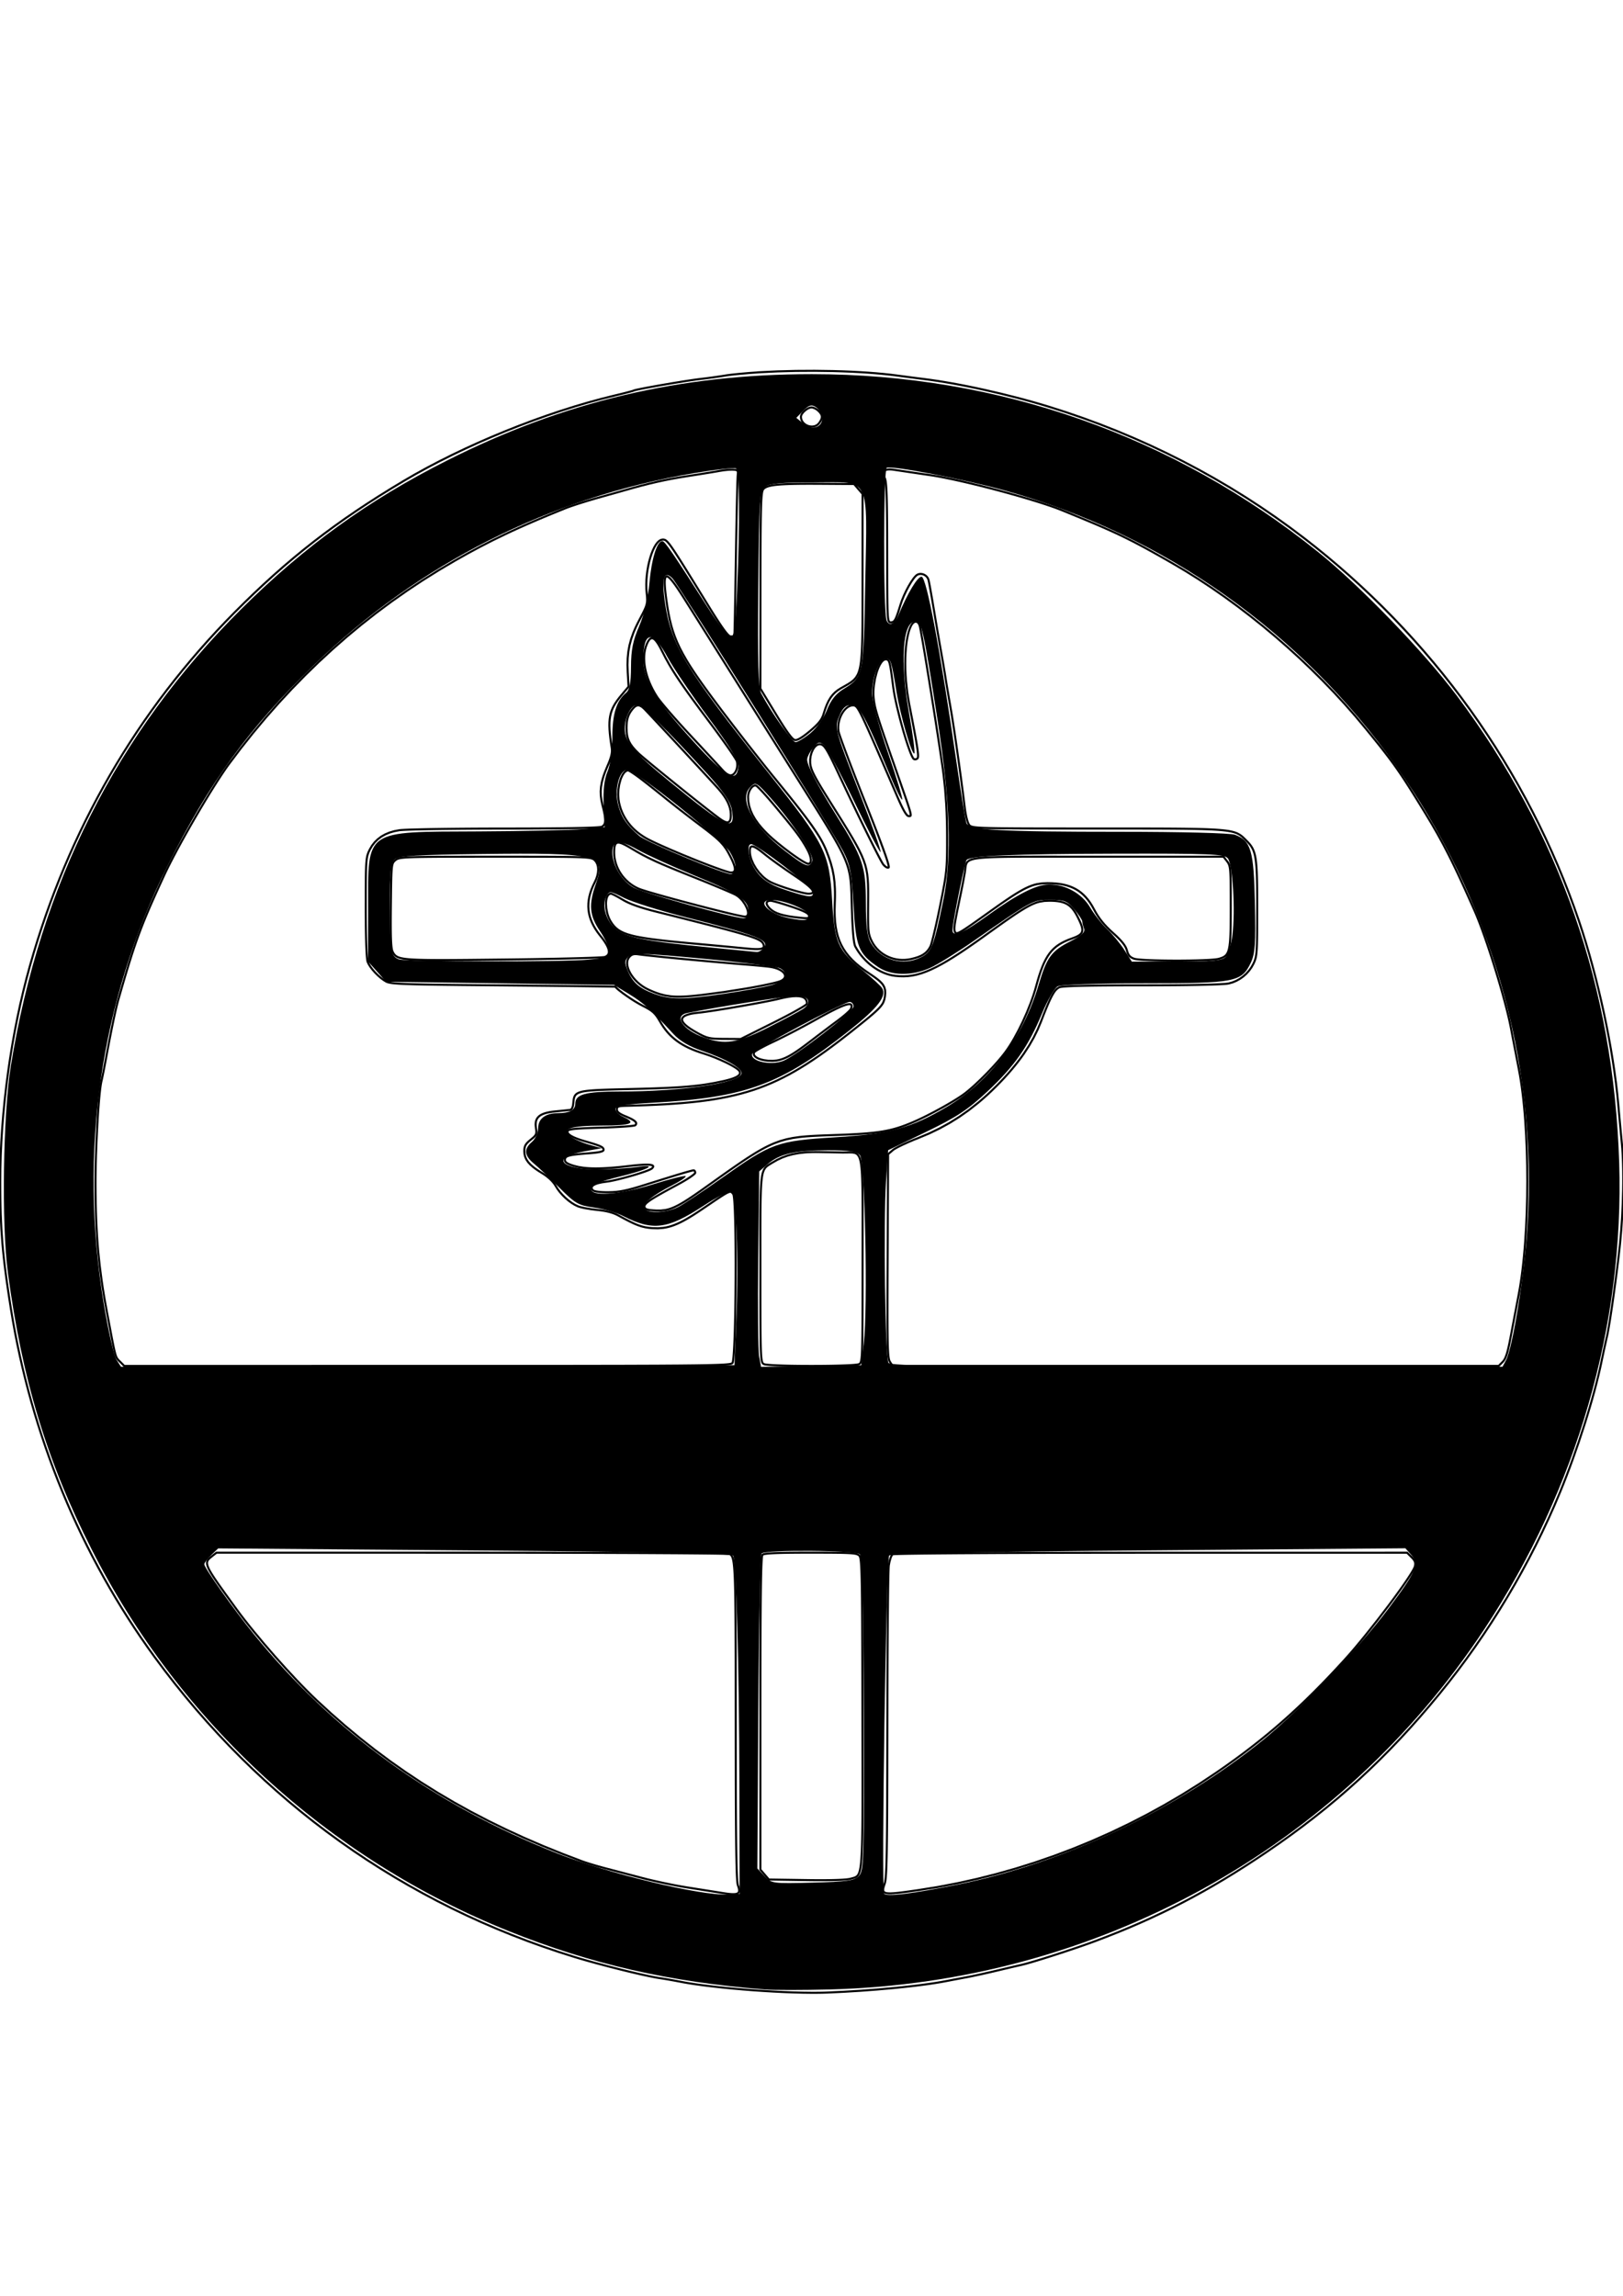 <?xml version="1.0" encoding="UTF-8" standalone="no"?>
<svg
   viewBox="0 0 793.701 1122.52"
   width="793.701"
   height="1122.52"
   version="1.1"
   id="svg28911"
   sodipodi:docname="cross custom.svg"
   inkscape:version="1.2.2 (732a01da63, 2022-12-09)"
   xmlns:inkscape="http://www.inkscape.org/namespaces/inkscape"
   xmlns:sodipodi="http://sodipodi.sourceforge.net/DTD/sodipodi-0.dtd"
   xmlns="http://www.w3.org/2000/svg"
   xmlns:svg="http://www.w3.org/2000/svg">
  <sodipodi:namedview
     id="namedview28913"
     pagecolor="#ffffff"
     bordercolor="#000000"
     borderopacity="0.25"
     inkscape:showpageshadow="2"
     inkscape:pageopacity="0.0"
     inkscape:pagecheckerboard="0"
     inkscape:deskcolor="#d1d1d1"
     showgrid="false"
     inkscape:zoom="0.33071231"
     inkscape:cx="423.32867"
     inkscape:cy="689.42098"
     inkscape:window-width="1366"
     inkscape:window-height="705"
     inkscape:window-x="-8"
     inkscape:window-y="-8"
     inkscape:window-maximized="1"
     inkscape:current-layer="g28909" />
  <desc
     id="desc28843">cross custom.dxf - scale = 0.861618, origin = (-0.163181, -8.310011), method = auto</desc>
  <defs
     id="defs28857">
    <marker
       id="DistanceX"
       orient="auto"
       refX="0.0"
       refY="0.0"
       style="overflow:visible">
      <path
         d="M 3,-3 L -3,3 M 0,-5 L  0,5"
         style="stroke:#000000; stroke-width:0.5"
         id="path28845" />
    </marker>
    <pattern
       id="Hatch"
       patternUnits="userSpaceOnUse"
       width="8"
       height="8"
       x="0"
       y="0">
      <path
         d="M8 4 l-4,4"
         stroke="#000000"
         stroke-width="0.25"
         linecap="square"
         id="path28848" />
      <path
         d="M6 2 l-4,4"
         stroke="#000000"
         stroke-width="0.25"
         linecap="square"
         id="path28850" />
      <path
         d="M4 0 l-4,4"
         stroke="#000000"
         stroke-width="0.25"
         linecap="square"
         id="path28852" />
    </pattern>
    <symbol
       id="*Model_Space" />
    <symbol
       id="*Paper_Space" />
  </defs>
  <g
     inkscape:groupmode="layer"
     inkscape:label="0"
     id="g28859" />
  <g
     inkscape:groupmode="layer"
     inkscape:label="Layer_1"
     id="g28909">
    <path
       d="m 371.426,182.024 -4.791,0.336 -4.764,0.414 -2.2,0.22 -1.987,0.22 -0.892,0.108 -0.813,0.105 -0.725,0.103 -1.894,0.301 -1.453,0.22 -1.588,0.231 -1.673,0.235 -3.395,0.451 -3.855,0.47 -0.826,0.107 -1.894,0.264 -2.166,0.321 -2.38,0.369 -5.173,0.841 -5.336,0.909 -2.585,0.456 -2.453,0.442 -2.262,0.419 -2.014,0.387 -1.708,0.344 -1.344,0.29 -0.517,0.122 -0.405,0.105 -0.285,0.087 -0.264,0.115 -0.195,0.068 -0.636,0.193 -0.932,0.259 -1.188,0.315 -1.405,0.361 -1.583,0.396 -1.721,0.421 -1.82,0.437 -6.322,1.58 -6.456,1.765 -6.565,1.941 -6.649,2.105 -6.706,2.259 -6.738,2.404 -6.744,2.536 -6.724,2.659 -6.679,2.771 -6.608,2.874 -6.511,2.966 -6.389,3.046 -6.24,3.117 -6.067,3.178 -5.867,3.228 -5.642,3.268 -6.05,3.65 -5.856,3.641 -5.68,3.644 -5.519,3.659 -5.374,3.687 -5.246,3.728 -5.134,3.781 -5.038,3.847 -4.959,3.926 -4.895,4.018 -4.849,4.121 -4.818,4.238 -4.803,4.368 -4.805,4.509 -4.823,4.663 -4.857,4.831 -4.42,4.526 -4.338,4.585 -4.256,4.644 -4.174,4.703 -4.092,4.76 -4.01,4.819 -3.927,4.876 -3.844,4.934 -3.761,4.991 -3.678,5.047 -3.595,5.104 -3.511,5.159 -3.428,5.215 -3.343,5.27 -3.26,5.325 -3.175,5.38 -3.091,5.435 -3.006,5.489 -2.921,5.542 -2.837,5.596 -2.751,5.649 -2.666,5.702 -2.581,5.756 -2.495,5.807 -2.409,5.859 -2.323,5.911 -2.237,5.963 -2.151,6.013 -2.064,6.064 -1.977,6.114 -1.89,6.165 -1.803,6.214 -1.685,6.208 -1.592,6.333 -1.496,6.442 -1.399,6.536 -1.299,6.615 -1.197,6.679 -1.093,6.727 -0.986,6.76 -0.878,6.778 -0.768,6.78 -0.656,6.767 -0.541,6.74 -0.424,6.696 -0.305,6.637 -0.184,6.563 -0.061,6.475 0.014,4.238 0.042,4.031 0.073,3.858 0.107,3.719 0.327,7.156 0.497,7.01 0.32,3.535 0.371,3.6 0.425,3.7 0.482,3.833 0.541,4.001 0.603,4.203 0.669,4.438 0.737,4.708 0.965,5.789 1.049,5.772 1.134,5.753 1.217,5.733 1.301,5.712 1.383,5.689 1.465,5.665 1.547,5.64 1.628,5.614 1.708,5.586 1.788,5.557 1.868,5.527 1.947,5.496 2.025,5.463 2.103,5.429 2.181,5.394 2.258,5.358 2.334,5.32 2.41,5.282 2.485,5.242 2.56,5.201 2.635,5.159 2.709,5.115 2.782,5.07 2.855,5.023 2.927,4.976 3,4.928 3.071,4.878 3.141,4.827 3.212,4.774 3.282,4.721 3.351,4.666 4.901,6.579 5.009,6.458 5.116,6.336 5.223,6.213 5.328,6.089 5.432,5.965 5.535,5.84 5.637,5.714 5.737,5.588 5.838,5.461 5.936,5.332 6.034,5.203 6.131,5.074 6.226,4.944 6.321,4.812 6.415,4.681 6.507,4.549 6.598,4.415 6.689,4.28 6.778,4.146 6.866,4.01 6.954,3.874 7.04,3.737 7.125,3.599 7.209,3.461 7.293,3.321 7.374,3.181 7.456,3.041 7.535,2.899 7.614,2.757 7.692,2.614 7.769,2.469 2.439,0.734 2.638,0.766 2.799,0.788 2.923,0.802 6.065,1.607 6.107,1.549 2.975,0.729 2.872,0.686 2.732,0.634 2.554,0.573 2.338,0.502 2.084,0.422 0.935,0.177 0.858,0.155 0.776,0.13 1.591,0.239 1.079,0.17 1.216,0.202 1.312,0.225 2.75,0.491 4.31,0.811 1.768,0.307 1.867,0.302 1.959,0.296 4.167,0.575 4.453,0.547 4.686,0.516 4.864,0.48 4.987,0.441 5.058,0.397 5.073,0.35 5.034,0.299 4.941,0.243 4.794,0.183 4.593,0.12 4.337,0.052 2.056,-9.8e-4 1.972,-0.018 1.88,-0.037 1.783,-0.057 8.152,-0.379 8.243,-0.504 8.162,-0.612 7.909,-0.703 3.807,-0.381 3.679,-0.398 3.53,-0.413 3.36,-0.425 3.168,-0.436 2.955,-0.444 2.721,-0.451 2.465,-0.455 3.364,-0.647 6.543,-1.224 1.309,-0.25 1.579,-0.319 1.787,-0.374 1.937,-0.417 4.079,-0.909 3.954,-0.921 3.75,-0.892 3.524,-0.829 2.902,-0.674 2.415,-0.548 0.616,-0.153 0.697,-0.182 0.774,-0.21 1.758,-0.497 2.007,-0.589 2.219,-0.67 2.393,-0.738 2.529,-0.795 2.627,-0.839 5.399,-1.762 5.34,-1.793 2.553,-0.878 2.425,-0.849 2.26,-0.808 2.056,-0.756 5.681,-2.164 5.561,-2.207 5.455,-2.257 5.362,-2.314 5.282,-2.377 5.216,-2.448 5.163,-2.526 5.123,-2.61 5.097,-2.702 5.084,-2.8 5.084,-2.905 5.098,-3.018 5.124,-3.137 5.165,-3.263 5.218,-3.397 5.285,-3.536 6.092,-4.203 5.94,-4.246 5.797,-4.299 5.663,-4.359 5.539,-4.429 5.424,-4.507 5.318,-4.593 5.222,-4.689 5.136,-4.792 5.058,-4.906 4.991,-5.026 4.932,-5.157 4.883,-5.294 4.843,-5.441 4.813,-5.597 4.792,-5.761 4.484,-5.586 4.39,-5.683 4.293,-5.776 4.194,-5.864 4.091,-5.948 3.986,-6.027 3.878,-6.102 3.767,-6.171 3.653,-6.236 3.537,-6.296 3.418,-6.352 3.296,-6.403 3.171,-6.449 3.044,-6.491 2.913,-6.528 2.78,-6.561 1.589,-3.92 1.575,-4.023 1.556,-4.107 1.531,-4.172 2.96,-8.455 2.781,-8.47 1.308,-4.191 1.245,-4.135 1.174,-4.059 1.098,-3.963 1.016,-3.847 0.926,-3.711 0.831,-3.555 0.729,-3.379 0.646,-3.084 0.711,-3.302 0.69,-3.125 0.721,-3.171 0.15,-0.73 0.162,-0.835 0.172,-0.932 0.373,-2.137 0.405,-2.464 0.432,-2.744 0.451,-2.978 0.465,-3.167 0.471,-3.31 0.938,-6.868 0.889,-6.895 0.41,-3.344 0.379,-3.214 0.341,-3.037 0.297,-2.816 0.551,-6.208 0.43,-6.466 0.306,-6.569 0.179,-6.518 0.042,-3.192 0.008,-3.122 -0.024,-3.031 -0.058,-2.923 -0.091,-2.795 -0.125,-2.647 -0.16,-2.48 -0.194,-2.294 -0.462,-4.861 -0.73,-7.869 -0.597,-6.654 -0.499,-5.118 -0.617,-5.299 -0.731,-5.456 -0.839,-5.587 -0.942,-5.693 -1.039,-5.776 -1.132,-5.832 -1.218,-5.864 -1.3,-5.871 -1.376,-5.854 -1.447,-5.811 -1.512,-5.743 -1.572,-5.65 -1.627,-5.533 -1.676,-5.391 -1.72,-5.223 -2.405,-6.877 -2.533,-6.827 -2.66,-6.776 -2.786,-6.724 -2.91,-6.67 -3.034,-6.614 -3.156,-6.556 -3.277,-6.497 -3.396,-6.436 -3.514,-6.373 -3.632,-6.308 -3.748,-6.242 -3.862,-6.174 -3.976,-6.104 -4.088,-6.033 -4.198,-5.958 -4.308,-5.884 -4.416,-5.807 -4.523,-5.729 -4.629,-5.648 -4.734,-5.566 -4.837,-5.482 -4.939,-5.397 -5.04,-5.309 -5.14,-5.22 -5.238,-5.13 -5.335,-5.037 -5.431,-4.943 -5.526,-4.848 -5.619,-4.75 -5.711,-4.65 -5.802,-4.549 -7.01,-5.265 -7.133,-5.108 -7.252,-4.948 -7.369,-4.786 -7.481,-4.622 -7.591,-4.457 -7.696,-4.291 -7.799,-4.122 -7.899,-3.952 -7.995,-3.78 -8.087,-3.606 -8.176,-3.43 -8.262,-3.253 -8.344,-3.073 -8.423,-2.894 -8.499,-2.71 -3.699,-1.111 -3.796,-1.094 -3.874,-1.072 -3.935,-1.046 -7.98,-2.001 -8.008,-1.851 -3.97,-0.86 -3.923,-0.811 -3.858,-0.757 -3.775,-0.7 -3.675,-0.639 -3.556,-0.574 -3.42,-0.505 -3.266,-0.432 -6.461,-0.825 -6.461,-0.858 -3.357,-0.423 -3.572,-0.383 -3.766,-0.342 -3.938,-0.301 -4.09,-0.259 -4.22,-0.217 -4.328,-0.174 -4.416,-0.13 -9.01,-0.128 -9.107,0.052 -9.034,0.236 -8.791,0.424 z"
       style="fill:none;stroke:#000000"
       id="path28861" />
    <path
       d="m 400.287,200.914 0.685,0.742 0.499,0.689 0.316,0.66 0.134,0.657 -0.047,0.678 -0.225,0.724 -0.402,0.796 -0.577,0.892 -0.518,0.61 -0.595,0.479 -0.657,0.354 -0.703,0.234 -0.735,0.119 -0.751,0.009 -0.752,-0.095 -0.737,-0.195 -0.708,-0.289 -0.663,-0.378 -0.603,-0.463 -0.527,-0.542 -0.437,-0.616 -0.331,-0.685 -0.21,-0.749 -0.073,-0.808 0.143,-0.682 0.394,-0.743 0.591,-0.758 0.734,-0.726 0.825,-0.646 0.862,-0.52 0.845,-0.346 0.775,-0.126 0.805,0.136 0.918,0.371 0.918,0.548 0.805,0.669 z"
       style="fill:none;stroke:#000000"
       id="path28863" />
    <path
       d="m 360.769,232.359 -0.035,0.46 -0.041,0.833 -0.069,1.904 -0.132,4.743 -0.118,5.021 -0.188,9.188 -0.191,10.676 -0.183,11.53 -0.237,14.193 -0.215,11.245 -0.131,5.746 -0.082,2.604 -0.024,0.411 -0.01,0.06 -0.199,0.084 -0.41,0.068 -0.56,0.047 -0.651,0.017 -0.248,-0.051 -0.296,-0.158 -0.347,-0.268 -0.402,-0.384 -0.46,-0.504 -0.521,-0.629 -0.586,-0.758 -0.654,-0.892 -0.725,-1.03 -0.8,-1.173 -0.877,-1.321 -0.958,-1.473 -1.044,-1.631 -1.131,-1.792 -1.222,-1.959 -8.896,-14.419 -3.441,-5.536 -1.895,-3.015 -1.612,-2.526 -0.709,-1.093 -0.649,-0.987 -0.593,-0.886 -0.541,-0.79 -0.493,-0.7 -0.448,-0.617 -0.407,-0.537 -0.37,-0.463 -0.643,-0.728 -0.539,-0.498 -0.465,-0.312 -0.422,-0.169 -0.409,-0.07 -0.425,-0.013 -0.855,0.171 -0.844,0.493 -0.825,0.788 -0.798,1.057 -0.762,1.299 -0.719,1.512 -0.667,1.699 -0.607,1.858 -0.539,1.991 -0.464,2.096 -0.38,2.174 -0.288,2.225 -0.187,2.249 -0.079,2.245 0.037,2.214 0.162,2.156 0.169,1.724 0.07,1.42 -0.067,1.254 -0.241,1.226 -0.198,0.645 -0.255,0.691 -0.317,0.752 -0.384,0.832 -0.456,0.929 -0.531,1.041 -0.612,1.173 -0.698,1.321 -0.866,1.681 -0.79,1.631 -0.715,1.59 -0.643,1.557 -1.075,3.049 -0.807,3.018 -0.555,3.054 -0.317,3.157 -0.094,3.328 0.114,3.565 0.406,7.069 -3.453,4.106 -1.103,1.353 -0.979,1.299 -0.859,1.264 -0.743,1.248 -0.63,1.25 -0.52,1.272 -0.414,1.312 -0.312,1.371 -0.213,1.449 -0.117,1.546 -0.025,1.66 0.064,1.795 0.149,1.948 0.23,2.119 0.308,2.31 0.383,2.519 0.098,0.879 0.007,0.896 -0.089,0.941 -0.191,1.013 -0.301,1.112 -0.416,1.238 -0.537,1.392 -1.289,3.042 -0.557,1.395 -0.489,1.33 -0.423,1.274 -0.653,2.409 -0.401,2.278 -0.157,2.211 0.079,2.207 0.307,2.268 0.527,2.394 0.315,1.262 0.271,1.155 0.228,1.054 0.184,0.958 0.14,0.867 0.095,0.782 0.05,0.701 0.006,0.627 -0.123,1.05 -0.304,0.814 -0.486,0.62 -0.669,0.469 -0.147,0.054 -0.237,0.052 -0.327,0.051 -0.416,0.049 -0.505,0.048 -0.594,0.046 -0.683,0.045 -0.77,0.042 -1.803,0.08 -2.15,0.074 -2.495,0.068 -4.381,0.089 -5.14,0.073 -5.889,0.058 -6.628,0.043 -4.824,0.02 -5.145,0.013 -10.171,0.012 -4.632,0.013 -4.531,0.021 -4.402,0.029 -4.248,0.035 -4.067,0.042 -3.86,0.048 -3.625,0.053 -3.365,0.058 -3.079,0.063 -4.023,0.102 -2.247,0.072 -1.868,0.076 -1.462,0.079 -0.571,0.04 -0.46,0.041 -0.345,0.041 -2.502,0.478 -2.307,0.682 -2.11,0.885 -1.912,1.086 -1.713,1.288 -1.512,1.488 -1.31,1.687 -1.106,1.885 -0.621,1.309 -0.472,1.346 -0.186,0.78 -0.157,0.901 -0.13,1.058 -0.105,1.254 -0.084,1.486 -0.064,1.754 -0.026,0.99 -0.039,2.228 -0.027,2.59 -0.021,4.645 -0.002,10.569 0.012,2.645 0.02,2.519 0.027,2.388 0.035,2.252 0.042,2.111 0.049,1.963 0.056,1.81 0.062,1.651 0.069,1.486 0.075,1.317 0.081,1.141 0.087,0.959 0.093,0.773 0.098,0.581 0.104,0.382 0.567,1.189 0.825,1.298 1.033,1.354 1.192,1.357 1.302,1.308 1.363,1.205 1.374,1.051 1.336,0.843 0.487,0.228 0.633,0.204 0.837,0.183 1.097,0.164 0.664,0.075 0.751,0.071 0.844,0.066 0.945,0.064 1.053,0.06 1.168,0.056 1.29,0.053 1.419,0.051 1.555,0.049 1.699,0.046 3.857,0.086 4.517,0.08 5.233,0.075 9.319,0.108 41.175,0.381 17.423,0.187 11.796,0.157 3.715,0.074 0.575,0.023 0.078,0.009 0.322,0.374 0.454,0.445 0.572,0.508 0.676,0.561 1.611,1.242 1.865,1.338 2.009,1.359 2.045,1.304 1.971,1.173 1.788,0.965 1.687,0.876 1.395,0.796 1.159,0.767 0.98,0.788 0.855,0.859 0.787,0.98 0.774,1.151 1.703,2.847 0.923,1.392 0.966,1.313 1.014,1.239 1.068,1.168 1.128,1.101 1.193,1.038 1.263,0.979 1.339,0.925 1.421,0.874 1.507,0.827 1.6,0.785 1.698,0.746 1.801,0.712 1.91,0.681 2.025,0.654 2.538,0.852 2.645,1.009 2.638,1.112 2.519,1.161 1.179,0.581 1.107,0.573 1.021,0.558 0.92,0.536 0.806,0.508 0.677,0.472 0.534,0.43 0.377,0.381 0.269,0.377 0.171,0.369 0.073,0.361 -0.026,0.352 -0.126,0.346 -0.226,0.338 -0.328,0.332 -0.43,0.326 -0.533,0.32 -0.636,0.315 -0.741,0.311 -0.846,0.307 -0.951,0.303 -1.058,0.301 -1.165,0.298 -1.273,0.296 -4.13,0.855 -4.155,0.713 -2.15,0.309 -2.233,0.279 -2.341,0.253 -2.475,0.228 -2.634,0.206 -2.818,0.185 -3.029,0.167 -3.264,0.151 -3.525,0.137 -3.812,0.126 -4.124,0.116 -11.429,0.275 -3.923,0.111 -1.76,0.059 -1.632,0.063 -1.509,0.069 -1.391,0.075 -1.278,0.083 -1.17,0.092 -1.067,0.102 -0.969,0.114 -0.876,0.126 -0.787,0.14 -0.704,0.155 -1.179,0.361 -0.906,0.435 -0.672,0.521 -0.479,0.614 -0.325,0.719 -0.21,0.833 -0.136,0.957 -0.101,1.09 -0.081,0.71 -0.116,0.632 -0.151,0.551 -0.183,0.466 -0.214,0.378 -0.243,0.285 -0.27,0.19 -0.296,0.091 -0.97,0.111 -3.851,0.391 -2.407,0.233 -1.385,0.155 -1.268,0.191 -1.153,0.23 -1.041,0.27 -0.931,0.313 -0.824,0.358 -0.72,0.405 -0.618,0.454 -0.517,0.505 -0.421,0.558 -0.325,0.614 -0.233,0.67 -0.143,0.73 -0.056,0.792 0.029,0.855 0.112,0.92 0.15,1.048 0.061,0.852 -0.05,0.708 -0.184,0.618 -0.342,0.579 -0.523,0.594 -0.727,0.661 -0.954,0.781 -0.862,0.717 -0.694,0.653 -0.542,0.618 -0.407,0.614 -0.288,0.638 -0.185,0.691 -0.099,0.775 -0.029,0.887 0.108,1.45 0.336,1.361 0.587,1.297 0.858,1.261 1.15,1.25 1.463,1.267 0.856,0.647 0.942,0.661 1.031,0.679 1.123,0.699 1.167,0.745 1.088,0.77 1.005,0.791 0.917,0.808 0.825,0.82 0.728,0.828 0.627,0.832 1.478,2.354 1.141,1.506 1.289,1.46 1.401,1.379 1.478,1.266 1.519,1.12 1.524,0.941 1.493,0.729 0.698,0.248 0.912,0.256 1.087,0.256 1.223,0.249 2.701,0.449 2.783,0.332 1.599,0.176 1.512,0.221 1.424,0.265 1.335,0.31 1.245,0.353 1.154,0.398 1.062,0.441 0.968,0.484 1.609,0.877 1.475,0.789 1.354,0.708 1.245,0.63 1.149,0.558 1.066,0.49 0.995,0.428 0.937,0.369 1.752,0.583 1.672,0.406 1.692,0.268 1.815,0.168 2.747,0.07 2.631,-0.205 1.303,-0.216 1.31,-0.299 1.331,-0.386 1.363,-0.477 1.407,-0.574 1.463,-0.674 1.533,-0.78 1.614,-0.891 1.707,-1.005 1.813,-1.125 1.931,-1.25 2.061,-1.378 6.635,-4.487 1.627,-1.082 1.376,-0.895 1.15,-0.72 0.949,-0.558 0.773,-0.408 0.622,-0.27 0.496,-0.144 0.395,-0.03 0.318,0.072 0.508,0.402 0.503,0.663 0.084,0.169 0.08,0.276 0.077,0.38 0.073,0.48 0.071,0.577 0.068,0.67 0.065,0.76 0.061,0.846 0.114,1.938 0.101,2.242 0.089,2.518 0.078,2.767 0.066,2.988 0.054,3.18 0.043,3.346 0.032,3.484 0.029,7.271 -0.015,7.489 -0.057,7.486 -0.099,7.263 -0.065,3.478 -0.075,3.338 -0.085,3.172 -0.094,2.977 -0.104,2.756 -0.114,2.505 -0.123,2.228 -0.132,1.923 -0.07,0.838 -0.071,0.751 -0.074,0.661 -0.076,0.567 -0.078,0.47 -0.081,0.371 -0.083,0.265 -0.085,0.159 -0.136,0.12 -0.218,0.113 -0.322,0.107 -0.446,0.099 -0.591,0.094 -0.757,0.087 -0.944,0.081 -1.152,0.076 -1.381,0.07 -1.631,0.065 -1.903,0.06 -3.409,0.082 -5.69,0.092 -7.153,0.076 -11.254,0.074 -17.332,0.062 -30.534,0.047 -212.556,0.019 -2.08,-2.08 -0.788,-0.776 -0.613,-0.746 -0.269,-0.469 -0.26,-0.591 -0.261,-0.756 -0.274,-0.963 -0.298,-1.213 -0.334,-1.507 -0.184,-0.877 -0.408,-2.027 -0.472,-2.428 -2.318,-12.275 -0.715,-3.895 -0.657,-3.801 -0.602,-3.725 -0.548,-3.668 -0.941,-7.242 -0.746,-7.243 -0.304,-3.669 -0.26,-3.726 -0.218,-3.803 -0.178,-3.898 -0.14,-4.012 -0.103,-4.146 -0.068,-4.298 -0.034,-4.47 0.006,-3.353 0.042,-3.551 0.075,-3.702 0.105,-3.805 0.292,-7.729 0.381,-7.572 0.217,-3.608 0.231,-3.427 0.243,-3.198 0.252,-2.92 0.129,-1.342 0.13,-1.254 0.13,-1.161 0.131,-1.064 0.131,-0.958 0.131,-0.847 0.131,-0.731 0.13,-0.608 0.192,-0.841 0.232,-1.074 0.263,-1.263 0.285,-1.406 0.603,-3.069 0.586,-3.115 0.472,-2.559 0.921,-4.881 0.446,-2.314 0.436,-2.224 0.425,-2.129 0.413,-2.03 0.4,-1.928 0.386,-1.821 0.371,-1.71 0.356,-1.595 0.339,-1.476 0.322,-1.352 0.304,-1.224 0.285,-1.092 0.265,-0.956 1.476,-5.121 1.368,-4.679 0.651,-2.191 0.631,-2.103 0.615,-2.021 0.601,-1.947 1.171,-3.696 1.148,-3.484 1.145,-3.327 1.164,-3.229 1.203,-3.187 1.264,-3.202 1.345,-3.274 1.448,-3.403 1.572,-3.59 1.717,-3.833 1.882,-4.134 2.07,-4.492 0.635,-1.349 0.694,-1.435 0.75,-1.513 0.802,-1.586 1.745,-3.364 1.909,-3.578 2.044,-3.742 2.149,-3.856 2.226,-3.92 2.273,-3.935 2.291,-3.898 2.28,-3.811 2.24,-3.674 2.17,-3.488 2.071,-3.251 1.943,-2.964 0.914,-1.359 0.872,-1.268 0.825,-1.171 0.775,-1.068 5.836,-7.72 5.975,-7.516 6.114,-7.312 6.254,-7.109 6.395,-6.906 6.536,-6.704 6.679,-6.503 6.822,-6.302 6.967,-6.103 7.111,-5.904 7.257,-5.707 7.404,-5.509 7.552,-5.313 7.7,-5.116 7.849,-4.922 7.999,-4.727 6.214,-3.497 6.07,-3.272 6.07,-3.116 6.216,-3.028 3.208,-1.504 3.299,-1.507 3.409,-1.52 3.536,-1.542 3.682,-1.571 3.845,-1.61 4.028,-1.657 4.228,-1.713 0.624,-0.244 0.711,-0.267 0.791,-0.287 0.862,-0.304 1.906,-0.65 2.094,-0.688 4.491,-1.404 4.458,-1.302 2.14,-0.599 15.498,-4.368 4.013,-1.077 3.816,-0.963 3.686,-0.866 3.624,-0.782 3.628,-0.714 3.7,-0.661 3.839,-0.623 4.989,-0.782 4.668,-0.749 2.05,-0.335 2.537,-0.424 1.694,-0.298 1.709,-0.268 1.788,-0.199 0.857,-0.067 0.797,-0.043 0.711,-0.017 0.598,0.013 0.782,0.057 0.601,0.092 0.44,0.15 0.297,0.231 0.173,0.335 0.069,0.462 -0.016,0.612 -0.082,0.785 z"
       style="fill:none;stroke:#000000"
       id="path28865" />
    <path
       d="m 454.992,232.334 1.545,0.242 1.651,0.282 1.749,0.319 1.84,0.354 3.923,0.807 4.196,0.922 4.408,1.023 4.56,1.107 4.651,1.175 4.681,1.227 4.651,1.263 4.56,1.282 4.409,1.285 4.196,1.273 2,0.627 1.924,0.617 1.841,0.606 1.75,0.593 1.651,0.577 1.545,0.56 1.432,0.541 1.311,0.519 7.04,2.879 4.169,1.726 3.812,1.6 1.788,0.761 3.374,1.46 3.149,1.397 2.975,1.36 2.855,1.349 5.559,2.763 5.708,3.02 3.042,1.67 3.237,1.81 3.485,1.975 3.786,2.166 6.377,3.774 6.377,3.997 6.362,4.207 6.334,4.406 6.292,4.594 6.236,4.769 6.167,4.933 6.083,5.085 5.986,5.225 5.875,5.353 5.751,5.47 5.612,5.575 5.459,5.668 5.293,5.749 5.113,5.819 4.919,5.877 2.5,3.068 2.262,2.795 2.056,2.567 1.882,2.384 1.741,2.248 1.631,2.156 1.554,2.111 1.509,2.11 1.495,2.156 1.514,2.248 1.565,2.384 1.649,2.567 1.764,2.794 1.911,3.068 1.021,1.651 3.372,5.489 3.062,5.089 2.836,4.921 2.717,4.964 2.705,5.22 1.381,2.772 1.418,2.916 1.469,3.085 1.532,3.282 1.609,3.505 1.7,3.753 1.804,4.029 1.921,4.331 0.53,1.226 0.551,1.325 0.57,1.418 0.587,1.503 1.216,3.239 1.261,3.507 1.289,3.724 1.302,3.892 1.299,4.008 1.281,4.073 1.247,4.089 1.197,4.054 1.132,3.968 1.051,3.831 0.954,3.644 0.841,3.407 0.374,1.599 0.34,1.52 0.304,1.435 0.266,1.344 0.897,4.697 3.084,15.979 0.494,2.692 0.462,2.828 0.43,2.955 0.398,3.073 0.366,3.182 0.334,3.282 0.302,3.374 0.27,3.456 0.444,7.125 0.316,7.348 0.188,7.5 0.06,7.581 -0.068,7.59 -0.196,7.529 -0.323,7.396 -0.452,7.193 -0.274,3.498 -0.305,3.419 -0.338,3.334 -0.369,3.238 -0.402,3.134 -0.433,3.02 -0.465,2.898 -0.497,2.767 -3.998,21.085 -0.274,1.424 -0.262,1.312 -0.252,1.205 -0.243,1.102 -0.236,1.006 -0.232,0.914 -0.228,0.829 -0.226,0.748 -0.455,1.277 -0.469,1.02 -0.497,0.806 -0.538,0.634 -1.961,1.961 H 436.51 l -1.332,-2.034 -0.208,-0.396 -0.184,-0.549 -0.162,-0.751 -0.141,-1.002 -0.063,-0.61 -0.058,-0.69 -0.053,-0.776 -0.048,-0.869 -0.044,-0.968 -0.039,-1.072 -0.035,-1.183 -0.031,-1.3 -0.027,-1.423 -0.042,-3.238 -0.027,-3.802 -0.014,-4.413 0.003,-7.872 0.027,-9.519 0.285,-61.061 2.303,-1.981 0.288,-0.222 0.384,-0.257 0.474,-0.288 0.558,-0.317 1.34,-0.705 1.596,-0.782 1.802,-0.834 1.955,-0.861 2.057,-0.864 2.108,-0.842 5.272,-2.207 5.076,-2.449 4.905,-2.706 4.758,-2.98 4.636,-3.27 4.538,-3.577 2.24,-1.909 2.225,-1.991 2.213,-2.076 2.204,-2.163 1.983,-2.025 1.894,-2.009 1.806,-1.995 1.72,-1.983 1.636,-1.973 1.553,-1.965 1.471,-1.96 1.391,-1.957 2.548,-3.911 2.244,-3.924 1.953,-3.952 1.674,-3.998 0.825,-2.143 0.768,-1.957 0.715,-1.779 0.667,-1.609 0.623,-1.448 0.584,-1.295 0.549,-1.151 0.518,-1.015 0.493,-0.887 0.471,-0.769 0.454,-0.659 0.442,-0.556 0.865,-0.84 0.869,-0.533 0.408,-0.124 0.662,-0.116 0.923,-0.106 1.189,-0.098 1.461,-0.089 1.739,-0.081 2.023,-0.072 2.314,-0.064 2.611,-0.056 2.913,-0.048 3.221,-0.04 5.424,-0.046 6.152,-0.029 13.671,-0.018 4.129,-0.012 3.947,-0.02 3.756,-0.027 3.553,-0.035 3.341,-0.042 3.118,-0.049 2.884,-0.056 2.641,-0.062 2.387,-0.068 2.122,-0.074 1.847,-0.08 1.561,-0.086 1.266,-0.091 0.96,-0.095 0.643,-0.101 1.913,-0.534 1.84,-0.76 1.748,-0.969 1.636,-1.163 1.505,-1.341 1.354,-1.505 1.184,-1.652 0.994,-1.784 0.562,-1.265 0.432,-1.35 0.172,-0.787 0.146,-0.904 0.122,-1.053 0.1,-1.234 0.08,-1.447 0.062,-1.692 0.047,-1.969 0.034,-2.279 0.012,-1.265 0.023,-4.347 0.007,-9.601 -0.012,-4.343 -0.031,-3.847 -0.024,-1.75 -0.031,-1.641 -0.039,-1.536 -0.047,-1.436 -0.056,-1.341 -0.066,-1.25 -0.076,-1.165 -0.188,-2.093 -0.24,-1.808 -0.297,-1.561 -0.361,-1.352 -0.431,-1.181 -0.507,-1.05 -0.589,-0.955 -0.677,-0.899 -0.772,-0.88 -0.872,-0.901 -1.055,-1.051 -1.001,-0.917 -1.058,-0.794 -1.228,-0.678 -0.713,-0.299 -0.797,-0.274 -0.896,-0.249 -1.008,-0.226 -1.135,-0.204 -1.275,-0.183 -1.429,-0.163 -1.598,-0.145 -1.781,-0.127 -1.977,-0.111 -2.187,-0.096 -2.412,-0.081 -2.65,-0.068 -2.903,-0.056 -3.169,-0.046 -3.45,-0.036 -3.745,-0.028 -4.053,-0.021 -6.689,-0.019 -48.248,-0.021 -10.652,-0.025 -5.864,-0.028 -4.966,-0.04 -4.146,-0.054 -1.79,-0.032 -1.614,-0.036 -1.449,-0.041 -1.292,-0.045 -1.146,-0.051 -1.009,-0.056 -0.883,-0.061 -0.766,-0.068 -0.659,-0.072 -0.561,-0.079 -0.869,-0.178 -0.597,-0.205 -0.403,-0.235 -0.288,-0.266 -0.333,-0.477 -0.327,-0.684 -0.319,-0.877 -0.306,-1.056 -0.29,-1.222 -0.27,-1.372 -0.247,-1.509 -0.22,-1.632 -0.374,-3.033 -0.404,-3.192 -0.43,-3.319 -0.451,-3.412 -0.945,-6.969 -0.972,-6.943 -0.484,-3.377 -0.477,-3.271 -0.465,-3.131 -0.448,-2.957 -0.426,-2.75 -0.4,-2.51 -0.368,-2.237 -0.332,-1.93 -0.738,-4.221 -0.713,-4.169 -0.321,-1.914 -0.522,-3.188 -0.353,-2.264 -0.217,-1.341 -0.53,-3.172 -0.601,-3.483 -0.756,-4.241 -1.468,-8.415 -0.985,-5.775 -1.386,-8.257 -0.429,-2.51 -0.407,-2.334 -0.374,-2.099 -0.475,-2.579 -0.244,-1.252 -0.174,-0.81 -0.057,-0.221 -0.344,-0.788 -0.507,-0.68 -0.636,-0.557 -0.731,-0.417 -0.792,-0.263 -0.819,-0.094 -0.812,0.09 -0.77,0.29 -0.425,0.29 -0.47,0.434 -0.508,0.565 -0.54,0.683 -1.146,1.671 -1.187,1.994 -1.171,2.214 -1.098,2.334 -0.968,2.353 -0.782,2.269 -0.409,1.329 -0.373,1.185 -0.342,1.05 -0.314,0.923 -0.292,0.803 -0.273,0.69 -0.26,0.588 -0.25,0.491 -0.489,0.728 -0.504,0.441 -0.555,0.218 -0.64,0.058 -0.303,-0.013 -0.266,-0.072 -0.231,-0.18 -0.199,-0.335 -0.169,-0.538 -0.142,-0.789 -0.061,-0.505 -0.055,-0.585 -0.05,-0.672 -0.044,-0.765 -0.04,-0.864 -0.035,-0.969 -0.031,-1.08 -0.05,-2.518 -0.036,-3.032 -0.034,-5.623 -0.048,-25.088 -0.032,-5.894 -0.049,-4.995 -0.043,-2.866 -0.053,-2.521 -0.063,-2.197 -0.074,-1.896 -0.086,-1.616 -0.098,-1.357 -0.111,-1.121 -0.125,-0.906 -0.14,-0.713 -0.155,-0.541 -0.171,-0.391 -0.29,-0.573 -0.213,-0.532 -0.137,-0.492 -0.061,-0.451 0.013,-0.408 0.088,-0.366 0.162,-0.322 0.235,-0.278 0.307,-0.234 0.379,-0.189 0.45,-0.143 0.521,-0.097 0.591,-0.051 0.66,-0.003 0.729,0.045 0.797,0.094 18.125,2.681 z"
       style="fill:none;stroke:#000000"
       id="path28867" />
    <path
       d="m 419.747,239.083 2.077,2.417 -0.022,54.17 -0.016,7.053 -0.019,3.146 -0.029,2.907 -0.041,2.68 -0.056,2.463 -0.073,2.258 -0.092,2.063 -0.113,1.88 -0.136,1.709 -0.162,1.548 -0.19,1.398 -0.22,1.26 -0.252,1.133 -0.286,1.017 -0.323,0.912 -0.362,0.818 -0.848,1.4 -1.03,1.16 -1.229,1.008 -1.446,0.946 -1.68,0.974 -1.932,1.09 -1.509,0.954 -1.331,1.054 -1.177,1.19 -1.048,1.363 -0.944,1.572 -0.865,1.817 -0.81,2.099 -0.78,2.417 -0.359,1.045 -0.444,0.985 -0.555,0.956 -0.69,0.959 -0.851,0.994 -1.036,1.061 -1.246,1.158 -1.481,1.288 -1.305,1.078 -1.202,0.933 -1.096,0.786 -0.985,0.636 -0.871,0.485 -0.753,0.331 -0.631,0.174 -0.506,0.016 -0.258,-0.076 -0.293,-0.159 -0.33,-0.245 -0.368,-0.334 -0.408,-0.425 -0.45,-0.519 -0.495,-0.616 -0.541,-0.715 -0.589,-0.817 -0.639,-0.922 -0.692,-1.03 -0.746,-1.14 -0.802,-1.252 -0.86,-1.368 -0.92,-1.486 -0.982,-1.607 -7.567,-12.452 0.034,-55.204 0.029,-12.442 0.04,-7.525 0.037,-4.236 0.048,-3.663 0.058,-3.131 0.071,-2.643 0.04,-1.151 0.044,-1.046 0.048,-0.945 0.051,-0.85 0.055,-0.76 0.06,-0.675 0.064,-0.597 0.141,-0.976 0.159,-0.724 0.179,-0.515 0.2,-0.348 0.373,-0.407 0.485,-0.368 0.612,-0.331 0.756,-0.295 0.915,-0.261 1.09,-0.228 1.28,-0.196 1.487,-0.167 1.709,-0.138 1.947,-0.111 2.201,-0.086 2.471,-0.063 2.757,-0.04 3.059,-0.019 1.647,-0.002 3.54,0.009 18.127,0.12 2.077,2.417 z"
       style="fill:none;stroke:#000000"
       id="path28869" />
    <path
       d="m 334.194,292.019 1.66,2.631 39.102,62.278 20.276,32.231 4.227,6.731 1.879,3.015 1.732,2.8 1.59,2.599 1.455,2.413 1.326,2.241 1.204,2.084 1.087,1.941 0.977,1.812 0.873,1.698 0.775,1.598 0.683,1.512 0.597,1.441 0.518,1.384 0.445,1.341 0.379,1.314 0.582,2.599 0.39,2.658 0.247,2.832 0.154,3.121 0.058,1.704 0.171,5.863 0.071,2.115 0.075,1.98 0.079,1.848 0.083,1.718 0.088,1.591 0.092,1.466 0.097,1.342 0.102,1.221 0.107,1.102 0.113,0.985 0.118,0.871 0.124,0.758 0.13,0.649 0.136,0.54 0.142,0.434 0.149,0.331 0.835,1.439 0.91,1.384 0.979,1.325 1.044,1.262 1.103,1.196 1.158,1.126 1.207,1.053 1.251,0.975 1.29,0.894 1.325,0.81 1.353,0.72 1.377,0.628 1.396,0.532 1.41,0.432 1.419,0.33 1.423,0.222 2.102,0.183 2.076,0.044 2.075,-0.107 2.1,-0.269 2.149,-0.442 2.223,-0.627 2.322,-0.823 2.446,-1.03 2.595,-1.248 2.768,-1.478 1.457,-0.829 1.51,-0.89 1.566,-0.953 1.624,-1.017 1.686,-1.083 1.752,-1.151 1.82,-1.219 1.891,-1.289 1.966,-1.361 2.043,-1.433 2.124,-1.507 4.103,-2.947 3.495,-2.501 3.129,-2.215 1.437,-1.006 1.357,-0.94 1.282,-0.878 1.21,-0.817 1.142,-0.758 1.078,-0.702 1.018,-0.647 1.872,-1.14 1.68,-0.947 1.52,-0.772 1.392,-0.614 1.295,-0.473 1.229,-0.348 2.39,-0.393 2.51,-0.101 1.388,0.021 1.285,0.065 1.189,0.114 1.1,0.166 1.019,0.223 0.944,0.284 0.877,0.348 0.816,0.417 0.763,0.49 0.717,0.568 0.678,0.649 0.646,0.734 0.621,0.823 0.603,0.917 0.592,1.014 0.589,1.116 0.621,1.257 0.526,1.132 0.429,1.017 0.329,0.912 0.227,0.816 0.121,0.73 0.013,0.654 -0.097,0.587 -0.21,0.53 -0.326,0.481 -0.444,0.443 -0.565,0.415 -0.689,0.396 -0.816,0.387 -0.945,0.387 -1.076,0.397 -1.772,0.67 -1.634,0.711 -1.505,0.766 -1.387,0.835 -1.279,0.917 -1.181,1.013 -1.093,1.122 -1.015,1.245 -0.947,1.381 -0.89,1.532 -0.843,1.695 -0.806,1.873 -0.778,2.064 -0.762,2.268 -0.755,2.486 -0.758,2.718 -0.576,2.022 -0.656,2.087 -0.729,2.139 -0.795,2.176 -1.763,4.406 -1.949,4.383 -2.081,4.245 -2.16,3.993 -1.093,1.866 -1.093,1.76 -1.086,1.641 -1.072,1.505 -0.875,1.146 -0.973,1.214 -1.06,1.27 -1.135,1.314 -2.451,2.712 -2.616,2.748 -2.69,2.691 -2.672,2.54 -1.301,1.184 -1.263,1.111 -1.213,1.027 -1.152,0.931 -0.964,0.725 -1.137,0.796 -1.292,0.858 -1.428,0.908 -1.545,0.949 -1.643,0.978 -1.723,0.998 -1.784,1.007 -3.676,1.999 -3.695,1.909 -1.808,0.895 -1.756,0.841 -1.686,0.777 -1.597,0.703 -1.946,0.812 -1.874,0.734 -1.831,0.662 -1.816,0.593 -1.83,0.531 -1.872,0.472 -1.943,0.417 -2.042,0.368 -2.17,0.323 -2.327,0.283 -2.512,0.248 -2.725,0.217 -2.967,0.191 -3.237,0.17 -1.729,0.079 -3.696,0.147 -6.983,0.246 -2.287,0.093 -2.157,0.102 -2.039,0.116 -1.931,0.134 -1.835,0.157 -1.75,0.184 -3.291,0.469 -3.087,0.633 -2.973,0.834 -2.95,1.071 -1.494,0.636 -1.522,0.709 -1.561,0.786 -1.612,0.869 -1.674,0.955 -1.747,1.047 -1.831,1.142 -1.927,1.243 -2.034,1.348 -2.152,1.458 -2.282,1.572 -2.422,1.69 -2.575,1.814 -2.738,1.942 -6.011,4.285 -2.508,1.779 -2.287,1.595 -2.085,1.42 -1.903,1.254 -1.739,1.097 -1.595,0.949 -1.47,0.811 -1.365,0.68 -1.278,0.559 -1.211,0.448 -1.163,0.344 -1.135,0.251 -2.261,0.256 -2.378,-0.01 -1.449,-0.085 -1.184,-0.107 -0.945,-0.137 -0.732,-0.175 -0.543,-0.221 -0.381,-0.275 -0.244,-0.337 -0.132,-0.407 -0.021,-0.318 0.064,-0.331 0.161,-0.352 0.269,-0.38 0.388,-0.417 0.518,-0.46 0.659,-0.51 0.811,-0.569 0.975,-0.635 1.15,-0.709 1.336,-0.79 1.533,-0.879 1.741,-0.975 1.96,-1.079 2.191,-1.19 2.433,-1.309 1.738,-0.955 1.621,-0.938 1.469,-0.897 1.282,-0.832 1.059,-0.742 0.8,-0.629 0.292,-0.265 0.214,-0.227 0.132,-0.188 0.045,-0.144 -0.061,-0.457 -0.166,-0.374 -0.245,-0.253 -0.299,-0.093 -0.241,0.025 -0.391,0.076 -0.544,0.128 -0.7,0.181 -0.861,0.235 -1.024,0.29 -1.192,0.346 -2.899,0.866 -3.61,1.103 -4.349,1.348 -9.574,3.003 -1.492,0.454 -1.391,0.411 -1.3,0.369 -2.366,0.619 -2.119,0.475 -1.949,0.346 -1.858,0.234 -1.844,0.137 -1.908,0.055 -1.484,-0.003 -1.359,-0.041 -1.222,-0.076 -1.072,-0.109 -0.909,-0.142 -0.734,-0.172 -0.547,-0.201 -0.347,-0.229 -0.297,-0.345 -0.196,-0.339 -0.097,-0.332 7.8e-4,-0.323 0.096,-0.314 0.191,-0.303 0.283,-0.291 0.373,-0.278 0.462,-0.264 0.548,-0.248 0.633,-0.232 0.717,-0.215 1.675,-0.371 3.124,-0.446 1.34,-0.241 1.506,-0.312 1.637,-0.373 3.523,-0.886 3.62,-1.005 1.758,-0.521 1.675,-0.52 1.558,-0.509 1.404,-0.487 1.216,-0.454 0.991,-0.413 0.731,-0.36 0.436,-0.297 0.33,-0.355 0.201,-0.317 0.07,-0.278 -0.063,-0.24 -0.197,-0.203 -0.333,-0.165 -0.471,-0.127 -0.61,-0.09 -0.751,-0.053 -0.893,-0.016 -1.037,0.021 -1.183,0.057 -1.33,0.094 -1.479,0.131 -1.629,0.166 -4.24,0.481 -2.336,0.242 -2.217,0.205 -2.103,0.166 -1.992,0.129 -1.886,0.091 -1.785,0.052 -1.688,0.015 -1.595,-0.022 -1.506,-0.061 -1.422,-0.099 -1.342,-0.137 -2.46,-0.387 -2.192,-0.538 -1.135,-0.358 -0.948,-0.345 -0.773,-0.34 -0.608,-0.342 -0.454,-0.351 -0.311,-0.367 -0.178,-0.391 -0.057,-0.421 0.098,-0.678 0.34,-0.561 0.282,-0.242 0.368,-0.22 0.464,-0.201 0.567,-0.182 0.679,-0.168 0.8,-0.155 0.929,-0.146 1.067,-0.137 1.214,-0.133 1.369,-0.13 1.533,-0.129 1.705,-0.131 1.915,-0.158 1.601,-0.166 1.305,-0.179 1.027,-0.196 0.767,-0.218 0.525,-0.243 0.302,-0.274 0.097,-0.308 -0.078,-0.466 -0.27,-0.431 -0.516,-0.42 -0.817,-0.435 -0.538,-0.231 -0.634,-0.245 -0.736,-0.26 -0.846,-0.28 -0.962,-0.302 -1.085,-0.328 -1.214,-0.357 -1.351,-0.388 -2.186,-0.664 -1.87,-0.658 -1.552,-0.65 -1.233,-0.641 -0.911,-0.63 -0.588,-0.62 -0.173,-0.305 -0.091,-0.303 -0.01,-0.299 0.072,-0.297 0.106,-0.163 0.193,-0.151 0.287,-0.14 0.389,-0.13 0.499,-0.12 0.616,-0.112 0.742,-0.103 0.874,-0.096 1.014,-0.089 1.163,-0.084 1.319,-0.078 1.482,-0.074 1.653,-0.07 1.832,-0.067 2.018,-0.065 2.213,-0.064 3.22,-0.103 3.034,-0.127 2.78,-0.145 2.457,-0.159 1.086,-0.083 0.98,-0.084 0.864,-0.085 0.741,-0.086 0.609,-0.086 0.468,-0.084 0.319,-0.082 0.161,-0.081 0.335,-0.459 0.086,-0.466 -0.171,-0.481 -0.437,-0.505 -0.711,-0.535 -0.994,-0.573 -1.285,-0.619 -2.652,-1.127 -0.902,-0.434 -0.744,-0.42 -0.593,-0.412 -0.448,-0.409 -0.311,-0.412 -0.182,-0.421 -0.059,-0.435 0.036,-0.475 0.125,-0.38 0.242,-0.297 0.386,-0.223 0.556,-0.162 0.754,-0.111 0.979,-0.072 1.231,-0.044 5.147,-0.141 4.932,-0.171 4.728,-0.204 4.534,-0.24 4.35,-0.281 4.178,-0.324 4.016,-0.371 3.864,-0.422 3.724,-0.476 3.594,-0.533 3.474,-0.594 3.365,-0.66 3.267,-0.727 3.179,-0.799 3.102,-0.874 3.036,-0.953 2.98,-1.035 2.935,-1.12 2.9,-1.209 2.876,-1.303 2.863,-1.399 2.861,-1.498 2.869,-1.601 2.887,-1.708 2.917,-1.818 2.956,-1.933 3.007,-2.05 3.068,-2.17 3.14,-2.294 3.222,-2.423 3.315,-2.554 3.419,-2.689 1.297,-1.031 3.458,-2.765 1.967,-1.596 1.718,-1.42 1.486,-1.262 1.272,-1.123 1.077,-1.004 0.899,-0.903 0.738,-0.821 0.597,-0.757 0.472,-0.714 0.366,-0.688 0.485,-1.375 0.274,-1.498 0.142,-1.636 -0.076,-1.43 -0.34,-1.291 -0.648,-1.218 -0.454,-0.602 -0.548,-0.609 -0.647,-0.624 -0.753,-0.647 -0.863,-0.679 -0.98,-0.718 -1.102,-0.767 -1.229,-0.822 -2.447,-1.679 -2.231,-1.676 -2.021,-1.686 -1.818,-1.712 -1.622,-1.75 -1.433,-1.802 -1.251,-1.868 -1.076,-1.949 -0.908,-2.043 -0.747,-2.15 -0.592,-2.272 -0.444,-2.408 -0.304,-2.557 -0.17,-2.72 -0.043,-2.897 0.077,-3.088 0.069,-1.976 0.034,-1.875 -0.003,-1.785 -0.041,-1.706 -0.206,-3.224 -0.382,-3.046 -0.573,-2.961 -0.778,-2.966 -0.997,-3.062 -1.231,-3.25 -0.571,-1.357 -0.635,-1.374 -0.714,-1.41 -0.807,-1.468 -0.914,-1.544 -1.035,-1.641 -1.17,-1.759 -1.32,-1.896 -1.484,-2.053 -1.662,-2.23 -1.854,-2.427 -2.061,-2.644 -2.281,-2.881 -2.516,-3.138 -2.765,-3.415 -4.435,-5.44 -1.519,-1.881 -1.617,-2.016 -1.7,-2.133 -3.594,-4.544 -3.756,-4.791 -3.804,-4.891 -3.737,-4.846 -1.807,-2.359 -1.748,-2.293 -1.674,-2.208 -1.585,-2.104 -1.749,-2.338 -1.662,-2.239 -1.577,-2.145 -1.495,-2.056 -1.415,-1.973 -1.338,-1.895 -1.264,-1.822 -1.192,-1.754 -1.122,-1.692 -1.056,-1.634 -0.991,-1.582 -0.93,-1.535 -1.686,-2.951 -1.471,-2.827 -1.276,-2.745 -1.103,-2.705 -0.95,-2.706 -0.817,-2.75 -0.706,-2.836 -0.615,-2.963 -0.544,-3.132 -0.495,-3.344 -0.186,-1.389 -0.164,-1.301 -0.141,-1.214 -0.118,-1.126 -0.094,-1.039 -0.069,-0.952 -0.044,-0.865 -0.018,-0.778 0.009,-0.691 0.036,-0.605 0.064,-0.518 0.093,-0.432 0.123,-0.346 0.153,-0.259 0.183,-0.173 0.215,-0.087 0.247,-0.002 0.279,0.083 0.313,0.169 0.347,0.254 0.381,0.34 0.417,0.425 0.453,0.51 0.49,0.594 0.527,0.68 0.565,0.764 0.604,0.848 0.643,0.933 0.683,1.017 0.724,1.101 0.765,1.185 0.807,1.269 z"
       style="fill:none;stroke:#000000"
       id="path28871" />
    <path
       d="m 449.75,305.882 0.115,0.464 0.16,0.762 0.202,1.04 0.241,1.301 0.277,1.544 0.653,3.745 0.763,4.501 0.851,5.114 1.39,8.505 0.969,6.016 0.976,6.126 1.427,9.078 1.313,8.516 0.774,5.124 0.666,4.515 0.534,3.762 0.211,1.553 0.169,1.311 0.762,7.108 0.536,7.335 0.186,3.797 0.132,3.908 0.08,4.036 0.028,4.182 -3.9e-4,2.836 -0.009,2.535 -0.021,2.277 -0.038,2.064 -0.059,1.895 -0.084,1.77 -0.115,1.689 -0.149,1.653 -0.189,1.66 -0.233,1.711 -0.281,1.807 -0.334,1.947 -0.391,2.131 -0.453,2.358 -0.519,2.631 -0.59,2.947 -0.724,3.522 -0.725,3.381 -0.706,3.161 -0.669,2.859 -0.314,1.291 -0.298,1.184 -0.278,1.069 -0.257,0.943 -0.233,0.807 -0.206,0.661 -0.178,0.504 -0.146,0.338 -0.678,1.155 -0.773,1.012 -0.892,0.883 -1.034,0.768 -1.2,0.669 -1.387,0.585 -1.598,0.515 -1.832,0.461 -1.473,0.268 -1.467,0.147 -1.455,0.027 -1.437,-0.088 -1.412,-0.2 -1.379,-0.31 -1.341,-0.417 -1.296,-0.52 -1.245,-0.621 -1.187,-0.719 -1.122,-0.814 -1.051,-0.906 -0.973,-0.995 -0.888,-1.081 -0.797,-1.164 -0.699,-1.244 -0.597,-1.255 -0.458,-1.217 -0.336,-1.349 -0.23,-1.652 -0.08,-0.993 -0.06,-1.132 -0.042,-1.293 -0.026,-1.476 -0.012,-1.678 3.9e-4,-1.904 0.01,-2.15 0.042,-5.927 0.003,-1.602 -0.008,-1.512 -0.063,-2.791 -0.147,-2.54 -0.257,-2.361 -0.395,-2.255 -0.559,-2.221 -0.75,-2.259 -0.968,-2.369 -1.212,-2.551 -0.706,-1.367 -0.778,-1.439 -0.852,-1.521 -0.93,-1.612 -1.011,-1.712 -1.096,-1.82 -1.184,-1.938 -1.275,-2.065 -1.37,-2.201 -6.131,-9.773 -1.284,-2.067 -1.155,-1.879 -1.032,-1.705 -0.915,-1.544 -0.806,-1.394 -0.703,-1.258 -0.606,-1.134 -0.516,-1.023 -0.433,-0.925 -0.356,-0.839 -0.286,-0.766 -0.387,-1.363 -0.185,-1.222 -0.018,-1.81 0.236,-1.752 0.455,-1.63 0.641,-1.446 0.379,-0.634 0.413,-0.565 0.442,-0.487 0.467,-0.402 0.488,-0.308 0.504,-0.207 0.516,-0.098 0.525,0.019 0.702,0.216 0.706,0.491 0.372,0.377 0.395,0.48 0.424,0.594 0.46,0.72 0.503,0.857 0.553,1.006 0.61,1.165 0.673,1.338 0.744,1.52 0.822,1.715 0.907,1.92 4.502,9.604 3.559,7.475 1.757,3.653 1.719,3.55 1.663,3.412 1.591,3.239 1.501,3.03 2.044,4.077 1.2,2.355 1.049,2.023 0.881,1.657 0.372,0.68 0.324,0.575 0.273,0.467 0.22,0.352 0.165,0.235 0.719,0.771 0.728,0.531 0.343,0.162 0.316,0.085 0.28,0.004 0.234,-0.082 0.076,-0.192 -0.026,-0.421 -0.128,-0.653 -0.232,-0.887 -0.336,-1.124 -0.442,-1.364 -0.548,-1.606 -0.656,-1.85 -0.764,-2.098 -0.872,-2.347 -0.983,-2.6 -1.093,-2.855 -1.205,-3.112 -1.318,-3.372 -1.432,-3.635 -2.821,-7.116 -1.244,-3.158 -1.207,-3.082 -1.163,-2.988 -1.113,-2.877 -1.055,-2.748 -0.991,-2.601 -0.921,-2.437 -0.844,-2.254 -0.759,-2.054 -0.669,-1.837 -0.572,-1.602 -0.468,-1.349 -0.357,-1.077 -0.135,-0.432 -0.105,-0.358 -0.074,-0.281 -0.042,-0.202 -0.123,-1.156 -0.008,-1.168 0.099,-1.166 0.199,-1.152 0.291,-1.125 0.375,-1.085 0.452,-1.032 0.521,-0.966 0.582,-0.887 0.636,-0.796 0.682,-0.69 0.72,-0.573 0.751,-0.443 0.773,-0.299 0.788,-0.143 0.796,0.026 0.372,0.081 0.371,0.174 0.398,0.322 0.451,0.529 0.254,0.36 0.278,0.432 0.305,0.513 0.336,0.601 0.37,0.695 0.407,0.797 0.448,0.906 0.492,1.022 0.54,1.145 0.591,1.276 0.645,1.414 0.703,1.558 1.593,3.579 1.865,4.244 3.368,7.739 7.362,17.038 0.536,1.231 0.507,1.14 0.479,1.052 0.452,0.963 0.426,0.877 0.401,0.793 0.377,0.711 0.353,0.629 0.64,1.021 0.557,0.715 0.481,0.42 0.414,0.14 0.576,-9.8e-4 0.355,-0.206 0.07,-0.27 -0.015,-0.43 -0.109,-0.626 -0.214,-0.858 -0.149,-0.527 -0.179,-0.6 -0.21,-0.675 -0.518,-1.597 -0.658,-1.956 -1.269,-3.685 -6.925,-19.829 -2.522,-7.297 -1.019,-2.994 -0.875,-2.611 -0.742,-2.268 -0.622,-1.963 -0.514,-1.698 -0.418,-1.472 -0.334,-1.287 -0.264,-1.14 -0.362,-1.998 -0.223,-1.885 -0.093,-1.496 -0.002,-1.55 0.083,-1.583 0.162,-1.596 0.534,-3.146 0.771,-2.947 0.458,-1.346 0.498,-1.235 0.531,-1.101 0.558,-0.949 0.578,-0.774 0.592,-0.578 0.599,-0.362 0.6,-0.126 0.637,0.051 0.512,0.249 0.221,0.242 0.205,0.344 0.193,0.463 0.186,0.6 0.183,0.754 0.185,0.927 0.192,1.116 0.204,1.323 0.221,1.547 0.242,1.79 0.567,4.376 0.302,2.022 0.417,2.293 0.517,2.51 0.601,2.674 1.395,5.627 1.548,5.642 0.793,2.694 0.786,2.537 0.763,2.328 0.724,2.065 0.343,0.917 0.328,0.831 0.31,0.739 0.291,0.641 0.27,0.534 0.247,0.422 0.222,0.303 0.196,0.177 0.421,0.15 0.473,-0.005 0.468,-0.152 0.404,-0.288 0.135,-0.194 0.098,-0.293 0.058,-0.413 0.014,-0.555 -0.033,-0.717 -0.083,-0.901 -0.136,-1.106 -0.192,-1.333 -0.252,-1.58 -0.315,-1.849 -0.381,-2.14 -0.451,-2.451 -0.813,-4.307 -1.749,-9.038 -0.913,-5.547 -0.609,-5.619 -0.192,-2.79 -0.117,-2.751 -0.043,-2.695 0.031,-2.62 0.104,-2.526 0.176,-2.414 0.248,-2.283 0.32,-2.133 0.392,-1.965 0.462,-1.778 0.532,-1.573 0.602,-1.349 0.53,-0.844 0.577,-0.604 0.599,-0.364 0.597,-0.124 0.57,0.116 0.519,0.357 0.443,0.597 0.342,0.838 z"
       style="fill:none;stroke:#000000"
       id="path28873" />
    <path
       d="m 323.804,318.423 1.694,3.302 1.817,3.266 0.99,1.673 1.064,1.728 1.152,1.804 1.254,1.902 1.37,2.021 1.501,2.162 1.647,2.324 1.806,2.507 1.979,2.712 2.167,2.938 1.159,1.561 3.797,5.079 2.544,3.417 2.395,3.269 1.125,1.554 1.067,1.489 1.003,1.413 0.932,1.328 0.854,1.233 0.77,1.128 0.679,1.013 0.581,0.89 0.476,0.756 0.364,0.613 0.246,0.459 0.121,0.297 0.187,1.113 -0.004,1.133 -0.175,1.105 -0.328,1.03 -0.461,0.908 -0.575,0.738 -0.671,0.522 -0.746,0.26 -0.434,0.008 -0.473,-0.094 -0.506,-0.191 -0.534,-0.285 -0.557,-0.377 -0.574,-0.465 -0.585,-0.549 -0.592,-0.63 -0.776,-0.86 -2.03,-2.212 -7.643,-8.237 -5.363,-5.743 -2.733,-2.95 -2.668,-2.936 -2.537,-2.845 -2.337,-2.676 -1.073,-1.25 -0.999,-1.179 -0.915,-1.099 -0.824,-1.007 -0.724,-0.907 -0.616,-0.797 -0.499,-0.677 -0.374,-0.548 -1.046,-1.704 -0.954,-1.717 -0.859,-1.724 -0.765,-1.725 -0.669,-1.72 -0.571,-1.71 -0.473,-1.693 -0.373,-1.672 -0.273,-1.643 -0.171,-1.608 -0.067,-1.569 0.037,-1.523 0.142,-1.471 0.248,-1.414 0.356,-1.349 0.465,-1.28 0.376,-0.835 0.377,-0.7 0.38,-0.565 0.386,-0.429 0.394,-0.291 0.405,-0.153 0.419,-0.012 0.435,0.128 0.454,0.27 0.476,0.414 0.5,0.558 0.527,0.704 0.556,0.851 0.589,0.999 0.623,1.149 0.66,1.299 z"
       style="fill:none;stroke:#000000"
       id="path28875" />
    <path
       d="m 315.252,346.769 2.652,2.813 7.027,7.535 8.894,9.58 8.746,9.451 7.328,7.963 1.446,1.597 1.394,1.656 1.205,1.602 1.019,1.554 0.836,1.514 0.656,1.479 0.48,1.452 0.307,1.429 0.137,1.415 0.014,0.826 -0.024,0.735 -0.064,0.645 -0.105,0.556 -0.147,0.467 -0.19,0.379 -0.235,0.292 -0.281,0.205 -0.328,0.119 -0.377,0.034 -0.427,-0.051 -0.478,-0.135 -0.53,-0.218 -0.584,-0.301 -0.639,-0.382 -0.695,-0.463 -0.564,-0.403 -0.707,-0.521 -0.841,-0.631 -0.964,-0.734 -2.258,-1.744 -2.634,-2.059 -2.93,-2.311 -3.148,-2.499 -3.287,-2.625 -3.347,-2.686 -3.328,-2.684 -3.231,-2.62 -3.055,-2.49 -2.799,-2.298 -2.465,-2.043 -2.053,-1.724 -0.847,-0.723 -0.714,-0.619 -0.572,-0.508 -0.419,-0.389 -1.528,-1.542 -1.252,-1.445 -0.998,-1.392 -0.767,-1.389 -0.558,-1.432 -0.371,-1.523 -0.206,-1.661 -0.064,-1.847 0.04,-1.574 0.127,-1.416 0.223,-1.286 0.328,-1.18 0.442,-1.104 0.565,-1.053 0.697,-1.031 0.838,-1.034 0.656,-0.659 0.648,-0.457 0.65,-0.251 0.663,-0.046 0.686,0.16 0.721,0.368 0.765,0.576 0.821,0.785 z"
       style="fill:none;stroke:#000000"
       id="path28877" />
    <path
       d="m 312.193,379.893 1.039,0.782 1.287,0.987 1.484,1.152 1.631,1.277 3.497,2.77 5.274,4.24 2.039,1.621 2.205,1.738 2.3,1.799 2.326,1.806 2.281,1.759 2.166,1.657 3.921,2.963 1.734,1.324 1.545,1.2 1.373,1.096 1.218,1.007 1.078,0.935 0.956,0.881 0.85,0.843 1.448,1.643 1.222,1.698 0.567,0.912 0.56,0.978 0.57,1.06 0.596,1.16 0.463,0.94 0.402,0.872 0.342,0.805 0.282,0.739 0.222,0.674 0.162,0.61 0.102,0.548 0.042,0.485 -0.018,0.424 -0.078,0.365 -0.138,0.306 -0.198,0.248 -0.575,0.326 -0.815,0.107 -0.328,-0.031 -0.463,-0.092 -0.592,-0.15 -0.712,-0.204 -0.826,-0.256 -0.931,-0.304 -1.029,-0.35 -1.119,-0.393 -2.479,-0.9 -2.749,-1.033 -2.958,-1.142 -3.106,-1.227 -6.412,-2.611 -6.274,-2.658 -2.933,-1.286 -2.715,-1.225 -1.257,-0.582 -1.18,-0.558 -1.095,-0.53 -1.003,-0.5 -1.543,-0.833 -1.47,-0.898 -1.396,-0.96 -1.319,-1.02 -1.241,-1.078 -1.161,-1.134 -1.079,-1.187 -0.995,-1.236 -0.909,-1.284 -0.821,-1.33 -0.732,-1.373 -0.641,-1.413 -0.548,-1.452 -0.453,-1.487 -0.356,-1.519 -0.258,-1.551 -0.161,-2.432 0.125,-2.462 0.375,-2.383 0.589,-2.194 0.363,-0.992 0.403,-0.904 0.438,-0.803 0.469,-0.687 0.495,-0.558 0.517,-0.416 0.534,-0.259 0.547,-0.09 0.223,0.066 0.38,0.189 0.516,0.299 0.631,0.395 1.527,1.027 1.743,1.254 z"
       style="fill:none;stroke:#000000"
       id="path28879" />
    <path
       d="m 379.013,394.199 1.849,2.217 1.674,2.018 1.513,1.834 1.363,1.669 1.226,1.519 1.102,1.386 0.99,1.27 0.891,1.171 1.536,2.111 1.29,1.914 1.144,1.851 1.1,1.922 0.754,1.482 0.562,1.37 0.369,1.232 0.174,1.066 -0.023,0.875 -0.222,0.658 -0.186,0.239 -0.237,0.175 -0.288,0.107 -0.339,0.036 -0.495,-0.105 -0.717,-0.302 -0.914,-0.481 -1.084,-0.641 -1.229,-0.782 -1.349,-0.904 -1.443,-1.008 -1.511,-1.092 -3.125,-2.363 -3.091,-2.476 -1.469,-1.233 -1.383,-1.205 -1.272,-1.158 -1.136,-1.092 -1.162,-1.186 -1.078,-1.165 -0.995,-1.147 -0.914,-1.13 -1.588,-2.222 -1.277,-2.185 -0.976,-2.169 -0.685,-2.171 -0.403,-2.193 -0.132,-2.234 0.1,-1.12 0.278,-1.094 0.422,-1.021 0.533,-0.9 0.61,-0.731 0.654,-0.514 0.663,-0.249 0.64,0.064 0.171,0.099 0.248,0.194 0.32,0.285 0.387,0.368 0.45,0.448 0.507,0.522 0.56,0.591 0.609,0.656 1.343,1.482 1.479,1.675 1.577,1.828 1.637,1.939 z"
       style="fill:none;stroke:#000000"
       id="path28881" />
    <path
       d="m 308.854,414.902 2.79,1.643 2.7,1.498 2.811,1.446 3.123,1.484 1.741,0.786 1.895,0.83 2.073,0.886 2.276,0.954 2.505,1.033 2.759,1.123 3.038,1.225 6.926,2.781 3.442,1.403 3.218,1.33 2.912,1.221 2.523,1.078 2.051,0.9 0.823,0.372 0.674,0.315 0.515,0.253 0.346,0.187 0.855,0.57 0.813,0.669 0.763,0.75 0.706,0.811 1.209,1.733 0.886,1.755 0.303,0.838 0.199,0.788 0.088,0.718 -0.031,0.629 -0.158,0.522 -0.293,0.396 -0.435,0.251 -0.585,0.087 -0.418,-0.034 -0.643,-0.098 -0.853,-0.158 -1.047,-0.214 -1.229,-0.266 -1.394,-0.315 -1.545,-0.36 -1.682,-0.401 -1.804,-0.438 -1.911,-0.471 -4.086,-1.026 -4.34,-1.112 -4.477,-1.167 -4.496,-1.192 -4.397,-1.187 -4.183,-1.149 -3.85,-1.082 -1.764,-0.506 -1.637,-0.478 -1.495,-0.445 -1.339,-0.409 -1.168,-0.369 -0.983,-0.324 -0.782,-0.277 -0.568,-0.226 -1.297,-0.624 -1.24,-0.713 -1.18,-0.797 -1.116,-0.875 -1.049,-0.948 -0.978,-1.014 -0.902,-1.076 -0.823,-1.131 -0.741,-1.181 -0.654,-1.226 -0.564,-1.265 -0.469,-1.299 -0.372,-1.327 -0.27,-1.349 -0.165,-1.366 -0.056,-1.377 0.017,-1.058 0.054,-0.926 0.099,-0.796 0.15,-0.667 0.207,-0.541 0.272,-0.415 0.342,-0.291 0.42,-0.169 0.504,-0.048 0.595,0.071 0.692,0.189 0.796,0.306 0.907,0.42 1.024,0.533 1.147,0.645 1.277,0.755 z"
       style="fill:none;stroke:#000000"
       id="path28883" />
    <path
       d="m 374.135,417.799 0.558,0.448 0.635,0.497 0.704,0.541 0.766,0.579 1.69,1.252 1.852,1.344 3.958,2.797 3.912,2.664 1.685,1.138 1.516,1.056 1.348,0.976 1.18,0.897 1.014,0.818 0.848,0.741 0.683,0.665 0.52,0.591 0.357,0.517 0.195,0.444 0.034,0.373 -0.126,0.303 -0.286,0.233 -0.444,0.165 -0.602,0.098 -0.758,0.033 -0.609,-0.042 -0.802,-0.121 -0.97,-0.192 -1.112,-0.257 -2.55,-0.671 -2.814,-0.831 -2.876,-0.928 -2.733,-0.962 -1.25,-0.474 -1.138,-0.459 -1.001,-0.436 -0.838,-0.405 -0.988,-0.564 -0.967,-0.655 -0.941,-0.738 -0.908,-0.812 -1.693,-1.807 -1.492,-1.995 -1.243,-2.111 -0.946,-2.157 -0.347,-1.073 -0.255,-1.057 -0.158,-1.034 -0.054,-1 0.019,-0.612 0.061,-0.521 0.106,-0.429 0.155,-0.336 0.208,-0.242 0.265,-0.148 0.325,-0.053 0.39,0.044 0.459,0.14 0.531,0.238 0.608,0.337 0.688,0.436 0.772,0.537 0.86,0.638 0.952,0.74 1.048,0.843 z"
       style="fill:none;stroke:#000000"
       id="path28885" />
    <path
       d="m 290.875,420.599 0.731,0.925 0.521,1.089 0.311,1.232 0.1,1.353 -0.11,1.453 -0.32,1.532 -0.53,1.59 -0.741,1.627 -0.852,1.767 -0.717,1.739 -0.582,1.714 -0.447,1.688 -0.312,1.667 -0.176,1.647 -0.041,1.629 0.095,1.613 0.231,1.599 0.368,1.586 0.504,1.576 0.641,1.568 0.778,1.562 0.915,1.558 1.053,1.556 1.19,1.555 0.851,1.08 0.757,1.021 0.662,0.962 0.568,0.903 0.474,0.845 0.379,0.788 0.286,0.731 0.192,0.675 0.098,0.62 0.005,0.566 -0.089,0.511 -0.182,0.457 -0.275,0.404 -0.368,0.353 -0.461,0.301 -0.553,0.25 -0.161,0.038 -0.282,0.039 -0.399,0.039 -0.514,0.041 -0.625,0.041 -1.571,0.084 -1.977,0.086 -2.359,0.087 -4.198,0.131 -3.202,0.087 -3.495,0.085 -3.762,0.084 -4.004,0.081 -4.221,0.078 -4.413,0.074 -4.58,0.07 -4.721,0.065 -4.837,0.058 -16.9,0.18 -6.886,0.054 -3.085,0.015 -2.858,0.007 -2.641,-0.002 -2.432,-0.012 -2.234,-0.022 -2.044,-0.033 -1.864,-0.045 -1.693,-0.056 -1.532,-0.07 -1.38,-0.083 -1.236,-0.097 -1.103,-0.112 -0.978,-0.128 -0.863,-0.144 -0.757,-0.161 -0.661,-0.177 -0.573,-0.196 -0.495,-0.215 -0.794,-0.487 -0.593,-0.57 -0.467,-0.657 -0.415,-0.75 -0.151,-0.353 -0.136,-0.454 -0.123,-0.563 -0.109,-0.681 -0.096,-0.809 -0.083,-0.945 -0.07,-1.089 -0.058,-1.244 -0.046,-1.406 -0.034,-1.578 -0.023,-1.759 -0.012,-1.948 -0.001,-2.146 0.009,-2.354 0.019,-2.57 0.028,-2.795 0.101,-8.167 0.067,-3.682 0.054,-2.013 0.065,-1.698 0.079,-1.413 0.097,-1.162 0.118,-0.941 0.142,-0.753 0.17,-0.597 0.2,-0.473 0.506,-0.7 0.668,-0.586 0.377,-0.278 0.443,-0.245 0.572,-0.214 0.763,-0.185 1.016,-0.157 1.332,-0.134 0.803,-0.058 0.906,-0.052 1.016,-0.047 1.134,-0.043 1.259,-0.038 1.393,-0.034 1.534,-0.029 3.523,-0.048 4.182,-0.035 4.903,-0.023 8.842,-0.019 26.613,-0.004 12.358,0.021 4.927,0.023 4.18,0.035 3.5,0.048 1.515,0.03 1.369,0.035 1.232,0.039 1.103,0.044 0.983,0.049 0.87,0.054 0.766,0.061 1.252,0.139 0.934,0.167 0.681,0.195 0.495,0.227 0.375,0.26 0.32,0.296 z"
       style="fill:none;stroke:#000000"
       id="path28887" />
    <path
       d="m 600.094,421.146 0.562,0.796 0.43,0.923 0.171,0.577 0.145,0.689 0.121,0.829 0.098,0.996 0.079,1.19 0.061,1.41 0.046,1.658 0.032,1.931 0.012,1.078 0.022,3.718 0.006,8.272 -0.012,3.756 -0.031,3.31 -0.025,1.497 -0.032,1.397 -0.04,1.301 -0.049,1.208 -0.059,1.12 -0.07,1.034 -0.082,0.954 -0.201,1.681 -0.258,1.403 -0.322,1.156 -0.394,0.94 -0.471,0.755 -0.556,0.601 -0.648,0.477 -0.747,0.383 -0.853,0.322 -0.966,0.29 -0.491,0.11 -0.652,0.103 -0.802,0.095 -0.941,0.088 -1.068,0.08 -1.185,0.074 -1.292,0.066 -1.387,0.059 -3.016,0.097 -3.266,0.068 -3.431,0.04 -3.507,0.011 -3.497,-0.018 -3.4,-0.045 -3.216,-0.073 -2.945,-0.102 -1.344,-0.061 -1.243,-0.069 -1.132,-0.076 -1.01,-0.082 -0.877,-0.089 -0.733,-0.097 -0.578,-0.103 -0.413,-0.11 -0.72,-0.284 -0.617,-0.321 -0.525,-0.373 -0.447,-0.438 -0.38,-0.518 -0.326,-0.613 -0.285,-0.723 -0.256,-0.845 -0.294,-0.866 -0.429,-0.891 -0.577,-0.933 -0.738,-0.991 -0.913,-1.066 -1.101,-1.157 -1.302,-1.265 -1.516,-1.39 -1.55,-1.431 -1.4,-1.388 -1.269,-1.368 -1.156,-1.37 -1.062,-1.395 -0.985,-1.445 -0.928,-1.515 -0.888,-1.61 -0.922,-1.652 -0.964,-1.525 -1.012,-1.401 -1.065,-1.279 -1.123,-1.16 -1.186,-1.044 -1.253,-0.931 -1.326,-0.821 -1.404,-0.714 -1.487,-0.61 -1.575,-0.507 -1.668,-0.409 -1.766,-0.313 -1.87,-0.219 -1.978,-0.129 -2.091,-0.042 -2.681,0.11 -2.542,0.386 -1.276,0.324 -1.31,0.427 -1.367,0.541 -1.447,0.665 -1.549,0.801 -1.675,0.949 -1.823,1.108 -1.995,1.277 -2.189,1.458 -2.406,1.65 -1.291,0.9 -2.774,1.96 -4.32,3.085 -4.68,3.322 -1.893,1.325 -1.625,1.117 -1.379,0.922 -1.155,0.739 -0.953,0.57 -0.774,0.413 -0.617,0.269 -0.483,0.137 -0.37,0.019 -0.28,-0.088 -0.212,-0.182 -0.166,-0.262 -0.143,-0.331 -0.155,-0.567 -0.056,-0.758 0.016,-0.494 0.049,-0.593 0.085,-0.71 0.123,-0.844 0.164,-0.995 0.208,-1.162 0.255,-1.348 0.304,-1.551 0.355,-1.771 0.41,-2.007 0.995,-4.795 0.586,-2.875 0.6,-3.052 0.283,-1.478 0.488,-2.634 0.188,-1.065 0.206,-1.507 0.146,-1.303 0.21,-1.112 0.397,-0.938 0.307,-0.407 0.4,-0.37 0.508,-0.333 0.631,-0.298 0.771,-0.266 0.925,-0.235 1.095,-0.206 1.28,-0.179 1.48,-0.153 1.697,-0.13 1.928,-0.109 2.175,-0.089 2.437,-0.072 2.714,-0.056 3.007,-0.041 3.316,-0.029 1.778,-0.011 5.839,-0.018 93.255,0.013 1.785,2.27 z"
       style="fill:none;stroke:#000000"
       id="path28889" />
    <path
       d="m 304.529,439.918 1.363,0.766 1.534,0.745 1.727,0.731 1.942,0.726 2.179,0.728 2.439,0.738 2.721,0.756 3.025,0.782 11.886,2.983 6.807,1.721 5.978,1.527 5.203,1.349 2.329,0.614 2.156,0.575 1.99,0.539 1.83,0.505 1.678,0.473 1.532,0.444 1.394,0.416 1.262,0.39 1.137,0.366 1.019,0.346 0.908,0.326 0.804,0.309 0.707,0.293 0.617,0.28 0.533,0.269 0.842,0.514 0.59,0.495 0.394,0.492 0.252,0.507 0.143,0.436 0.073,0.39 -0.001,0.345 -0.081,0.301 -0.165,0.258 -0.255,0.217 -0.348,0.176 -0.447,0.138 -0.551,0.1 -0.659,0.062 -0.773,0.026 -0.891,-0.008 -1.014,-0.041 -1.141,-0.074 -1.274,-0.105 -8.385,-0.81 -9.635,-0.896 -12.561,-1.145 -2.73,-0.261 -2.581,-0.255 -2.436,-0.25 -2.296,-0.247 -2.161,-0.245 -2.031,-0.245 -1.905,-0.245 -1.785,-0.247 -1.67,-0.249 -1.559,-0.254 -1.454,-0.261 -1.353,-0.267 -1.257,-0.275 -1.167,-0.285 -2.08,-0.602 -1.777,-0.655 -1.512,-0.719 -1.287,-0.793 -1.101,-0.876 -0.954,-0.97 -0.848,-1.073 -0.78,-1.188 -0.543,-0.991 -0.469,-1.053 -0.395,-1.098 -0.321,-1.125 -0.421,-2.262 -0.128,-2.163 0.046,-1.001 0.119,-0.923 0.191,-0.829 0.264,-0.717 0.336,-0.588 0.409,-0.442 0.481,-0.278 0.553,-0.096 0.284,0.06 0.457,0.173 0.606,0.273 0.731,0.361 1.745,0.939 1.962,1.146 z"
       style="fill:none;stroke:#000000"
       id="path28891" />
    <path
       d="m 386.892,443.266 1.127,0.383 1.037,0.362 0.95,0.343 0.866,0.325 1.489,0.602 1.182,0.547 0.897,0.503 0.633,0.468 0.39,0.445 0.167,0.433 0.039,0.47 -0.069,0.354 -0.218,0.247 -0.412,0.147 -0.647,0.056 -0.926,-0.027 -0.581,-0.042 -0.667,-0.059 -1.613,-0.167 -1.426,-0.165 -1.337,-0.175 -1.251,-0.186 -1.168,-0.198 -2.104,-0.435 -1.817,-0.496 -1.56,-0.566 -1.331,-0.646 -1.131,-0.734 -0.959,-0.831 -0.72,-0.801 -0.496,-0.731 -0.273,-0.649 -0.051,-0.556 0.169,-0.452 0.388,-0.337 0.606,-0.21 0.822,-0.073 0.473,0.058 0.777,0.166 1.04,0.264 1.262,0.349 1.443,0.423 1.583,0.484 1.681,0.534 1.739,0.573 z"
       style="fill:none;stroke:#000000"
       id="path28893" />
    <path
       d="m 333.95,468.884 8.008,0.748 10.043,0.905 6.907,0.596 8.188,0.669 4.027,0.361 1.776,0.171 1.541,0.157 1.251,0.139 0.903,0.116 1.334,0.238 1.215,0.31 1.09,0.373 0.96,0.426 0.825,0.471 0.684,0.506 0.539,0.532 0.388,0.549 0.232,0.556 0.071,0.554 -0.095,0.544 -0.266,0.523 -0.443,0.495 -0.625,0.456 -0.812,0.408 -1.004,0.352 -1.337,0.364 -1.569,0.386 -1.78,0.404 -1.97,0.419 -2.139,0.43 -2.288,0.437 -2.416,0.441 -2.524,0.441 -10.756,1.698 -10.823,1.42 -2.422,0.268 -2.233,0.218 -2.063,0.166 -1.91,0.113 -1.775,0.057 h -1.659 l -1.56,-0.059 -1.48,-0.12 -2.791,-0.431 -2.685,-0.699 -1.348,-0.454 -1.376,-0.526 -1.422,-0.601 -1.486,-0.677 -1.382,-0.72 -1.312,-0.825 -1.235,-0.914 -1.148,-0.989 -1.054,-1.049 -0.951,-1.095 -0.84,-1.126 -0.721,-1.143 -0.593,-1.145 -0.457,-1.133 -0.312,-1.105 -0.159,-1.064 0.002,-1.008 0.172,-0.938 0.35,-0.852 0.535,-0.753 0.444,-0.447 0.448,-0.354 0.468,-0.266 0.506,-0.182 0.56,-0.103 0.632,-0.029 0.72,0.042 0.826,0.106 0.407,0.058 1.335,0.163 3.137,0.348 5.837,0.606 3.428,0.344 3.65,0.358 3.783,0.364 z"
       style="fill:none;stroke:#000000"
       id="path28895" />
    <path
       d="m 393.727,488.252 0.473,0.612 0.314,0.692 0.128,0.687 -0.086,0.598 -0.132,0.171 -0.291,0.247 -0.441,0.318 -0.582,0.385 -0.716,0.447 -0.84,0.504 -0.957,0.557 -1.065,0.604 -1.164,0.647 -1.255,0.686 -1.338,0.719 -1.412,0.748 -3.014,1.564 -3.21,1.623 -15.928,7.949 -9.28,-0.058 -1.181,-0.018 -1.059,-0.029 -0.954,-0.044 -1.653,-0.144 -1.418,-0.244 -1.307,-0.372 -1.322,-0.529 -0.706,-0.332 -0.756,-0.382 -0.822,-0.435 -0.904,-0.491 -1.744,-0.996 -1.507,-0.946 -1.269,-0.895 -1.031,-0.843 -0.794,-0.792 -0.557,-0.74 -0.319,-0.689 -0.082,-0.637 0.156,-0.585 0.393,-0.533 0.631,-0.481 0.869,-0.429 1.106,-0.377 1.343,-0.324 1.581,-0.272 1.818,-0.219 0.718,-0.077 0.823,-0.098 1.933,-0.255 2.267,-0.325 2.546,-0.386 2.768,-0.436 2.933,-0.476 3.041,-0.508 3.092,-0.529 3.086,-0.54 3.024,-0.542 2.905,-0.534 2.729,-0.515 2.497,-0.487 2.207,-0.449 0.978,-0.207 0.884,-0.194 0.783,-0.18 0.675,-0.164 2.303,-0.529 2.107,-0.379 1.901,-0.229 1.685,-0.079 1.46,0.072 1.226,0.222 0.982,0.373 0.728,0.524 z"
       style="fill:none;stroke:#000000"
       id="path28897" />
    <path
       d="m 416.181,493.199 -0.224,0.364 -0.435,0.508 -0.621,0.628 -0.782,0.726 -0.916,0.799 -1.024,0.851 -1.108,0.878 -1.164,0.883 -2.876,2.147 -3.584,2.702 -3.836,2.909 -3.631,2.773 -1.885,1.431 -1.743,1.29 -1.614,1.154 -1.498,1.025 -1.395,0.902 -1.305,0.784 -1.229,0.672 -1.165,0.566 -1.114,0.466 -1.076,0.373 -1.051,0.284 -1.04,0.202 -2.096,0.181 -2.205,-0.077 -1.72,-0.216 -1.524,-0.337 -1.3,-0.441 -1.048,-0.528 -0.768,-0.596 -0.46,-0.647 -0.105,-0.337 -0.018,-0.344 0.073,-0.348 0.168,-0.35 0.112,-0.129 0.198,-0.167 0.279,-0.203 0.356,-0.235 0.922,-0.56 1.17,-0.658 1.379,-0.738 1.55,-0.795 1.682,-0.832 2.726,-1.297 1.038,-0.501 1.114,-0.547 1.18,-0.587 2.518,-1.274 2.66,-1.371 2.721,-1.426 2.7,-1.438 2.598,-1.408 5.123,-2.841 2.467,-1.343 2.231,-1.183 2.002,-1.024 1.78,-0.868 1.564,-0.714 1.355,-0.562 1.153,-0.412 0.957,-0.265 0.768,-0.119 0.586,0.024 0.41,0.166 0.241,0.304 0.08,0.442 -0.076,0.576 -0.225,0.709 z"
       style="fill:none;stroke:#000000"
       id="path28899" />
    <path
       d="m 412.132,563.508 1.855,-0.011 1.604,-0.032 1.371,0.047 1.155,0.225 0.503,0.21 0.456,0.292 0.411,0.387 0.369,0.493 0.329,0.613 0.291,0.744 0.255,0.888 0.222,1.045 0.191,1.214 0.162,1.395 0.136,1.589 0.111,1.796 0.089,2.014 0.069,2.245 0.052,2.489 0.037,2.745 0.024,3.013 0.014,3.294 0.005,3.587 -0.029,42.065 -0.023,8.738 -0.028,4.783 -0.04,4.027 -0.055,3.339 -0.034,1.433 -0.038,1.286 -0.043,1.148 -0.048,1.018 -0.053,0.897 -0.058,0.784 -0.064,0.679 -0.07,0.583 -0.077,0.495 -0.084,0.416 -0.188,0.627 -0.218,0.411 -0.251,0.262 -0.285,0.18 -0.325,0.109 -0.544,0.102 -0.749,0.095 -0.939,0.088 -1.114,0.081 -1.275,0.074 -1.421,0.067 -1.552,0.06 -1.669,0.053 -1.771,0.046 -1.859,0.038 -1.932,0.032 -4.025,0.042 -4.142,0.014 -4.142,-0.014 -4.025,-0.042 -1.932,-0.032 -1.859,-0.038 -1.772,-0.046 -1.669,-0.053 -1.552,-0.06 -1.421,-0.067 -1.275,-0.074 -1.114,-0.081 -0.939,-0.088 -0.749,-0.095 -0.544,-0.102 -0.325,-0.109 -0.285,-0.179 -0.25,-0.254 -0.218,-0.392 -0.188,-0.592 -0.16,-0.855 -0.135,-1.178 -0.058,-0.73 -0.053,-0.834 -0.048,-0.947 -0.043,-1.067 -0.038,-1.194 -0.034,-1.33 -0.029,-1.474 -0.047,-3.408 -0.034,-4.074 -0.022,-4.803 -0.018,-8.708 -0.005,-34.894 0.021,-6.157 0.02,-2.715 0.028,-2.488 0.038,-2.272 0.049,-2.068 0.06,-1.873 0.073,-1.691 0.088,-1.52 0.104,-1.36 0.121,-1.21 0.139,-1.072 0.159,-0.947 0.179,-0.831 0.202,-0.727 0.475,-1.186 0.578,-0.903 0.692,-0.71 0.817,-0.607 0.951,-0.593 1.095,-0.669 2.341,-1.342 2.425,-1.127 2.544,-0.921 2.695,-0.722 2.88,-0.53 3.099,-0.346 1.642,-0.106 1.709,-0.062 1.78,-0.02 1.856,0.021 11.415,0.215 z"
       style="fill:none;stroke:#000000"
       id="path28901" />
    <path
       d="m 356.942,759.849 0.478,0.369 0.422,0.53 0.191,0.357 0.178,0.435 0.166,0.527 0.154,0.63 0.142,0.747 0.131,0.877 0.12,1.018 0.111,1.174 0.101,1.341 0.092,1.521 0.083,1.714 0.074,1.92 0.067,2.138 0.059,2.369 0.052,2.613 0.045,2.87 0.039,3.139 0.033,3.422 0.028,3.716 0.023,4.023 0.045,14.043 0.023,41.101 0.026,18.186 0.038,11.539 0.056,9.848 0.047,5.675 0.056,4.996 0.065,4.346 0.074,3.725 0.085,3.135 0.046,1.355 0.049,1.218 0.051,1.085 0.054,0.955 0.057,0.829 0.06,0.707 0.062,0.588 0.065,0.473 0.068,0.361 0.071,0.253 0.271,0.799 0.198,0.711 0.118,0.626 0.034,0.543 -0.057,0.464 -0.153,0.387 -0.255,0.314 -0.363,0.243 -0.477,0.175 -0.596,0.11 -0.722,0.048 -0.853,-0.011 -0.99,-0.068 -1.133,-0.121 -1.281,-0.172 -1.436,-0.22 -17.375,-2.743 -2.376,-0.396 -2.662,-0.487 -2.858,-0.558 -2.964,-0.611 -2.979,-0.644 -2.904,-0.659 -2.74,-0.655 -2.485,-0.631 -18.178,-4.782 -3.016,-0.828 -3.117,-0.916 -1.481,-0.457 -1.369,-0.437 -1.21,-0.403 -1.006,-0.356 -9.63,-3.663 -9.373,-3.798 -9.127,-3.941 -8.893,-4.09 -8.67,-4.246 -8.459,-4.409 -8.259,-4.579 -8.071,-4.756 -7.895,-4.94 -7.729,-5.131 -7.576,-5.329 -7.433,-5.534 -7.303,-5.746 -7.183,-5.965 -7.076,-6.191 -6.979,-6.424 -2.26,-2.172 -2.387,-2.369 -2.492,-2.54 -2.574,-2.687 -5.31,-5.715 -5.378,-6.004 -5.272,-6.094 -4.991,-5.986 -2.335,-2.89 -2.199,-2.788 -2.042,-2.661 -1.862,-2.51 -5.352,-7.379 -2.152,-3.004 -0.952,-1.347 -0.873,-1.25 -0.795,-1.158 -0.721,-1.07 -0.647,-0.986 -0.577,-0.908 -0.508,-0.833 -0.441,-0.764 -0.377,-0.699 -0.315,-0.639 -0.451,-1.117 -0.228,-0.932 -0.022,-0.784 0.166,-0.673 0.337,-0.599 0.492,-0.563 0.629,-0.563 0.748,-0.6 2.27,-1.785 131.428,0.015 24.772,0.022 28.407,0.061 24.624,0.093 16.297,0.095 9.898,0.08 5.371,0.057 4.314,0.061 3.191,0.062 1.155,0.032 0.85,0.033 0.537,0.033 0.216,0.033 z"
       style="fill:none;stroke:#000000"
       id="path28903" />
    <path
       d="m 420.306,760.68 0.209,0.351 0.187,0.599 0.086,0.416 0.081,0.505 0.076,0.605 0.071,0.714 0.067,0.831 0.062,0.957 0.058,1.093 0.054,1.238 0.05,1.392 0.046,1.555 0.043,1.728 0.04,1.91 0.037,2.101 0.064,4.811 0.053,5.686 0.044,6.633 0.052,11.887 0.039,14.433 0.08,50.454 -0.013,12.432 -0.031,6.277 -0.033,3.728 -0.044,3.384 -0.056,3.056 -0.07,2.746 -0.085,2.453 -0.101,2.178 -0.118,1.92 -0.137,1.68 -0.156,1.456 -0.178,1.251 -0.2,1.062 -0.223,0.891 -0.248,0.738 -0.274,0.601 -0.301,0.482 -0.688,0.678 -0.812,0.41 -0.945,0.282 -1.088,0.292 -0.453,0.11 -0.585,0.102 -0.714,0.093 -0.841,0.084 -0.965,0.075 -1.086,0.066 -1.205,0.057 -1.321,0.048 -1.435,0.039 -1.545,0.03 -1.654,0.02 -1.76,0.01 -1.863,0.001 -1.964,-0.008 -2.062,-0.018 -2.157,-0.029 -18.383,-0.276 -4.155,-4.834 v -76.454 l 0.012,-20.04 0.026,-12.731 0.042,-10.883 0.061,-9.146 0.051,-5.185 0.06,-4.495 0.07,-3.838 0.079,-3.212 0.043,-1.382 0.046,-1.238 0.049,-1.098 0.051,-0.962 0.054,-0.831 0.057,-0.703 0.06,-0.58 0.063,-0.46 0.066,-0.345 0.069,-0.233 0.072,-0.126 0.209,-0.135 0.348,-0.124 0.494,-0.115 0.646,-0.104 0.804,-0.094 0.968,-0.085 1.139,-0.075 1.315,-0.066 1.499,-0.057 1.688,-0.049 1.883,-0.04 2.085,-0.033 2.293,-0.024 2.507,-0.018 2.727,-0.01 2.954,-0.003 8.288,0.014 3.863,0.03 2.165,0.031 1.866,0.043 1.591,0.055 1.342,0.07 1.117,0.086 0.917,0.103 0.743,0.122 0.593,0.143 0.836,0.355 0.536,0.456 z"
       style="fill:none;stroke:#000000"
       id="path28905" />
    <path
       d="m 690.306,761.369 0.574,0.605 0.456,0.56 0.345,0.53 0.239,0.515 0.139,0.518 0.045,0.535 -0.043,0.571 -0.125,0.622 -0.155,0.456 -0.268,0.59 -0.375,0.717 -0.477,0.837 -0.574,0.949 -0.665,1.054 -0.751,1.153 -0.832,1.243 -0.907,1.328 -0.976,1.404 -1.041,1.474 -1.099,1.536 -2.354,3.229 -2.524,3.393 -5.388,7.044 -5.553,7.005 -2.731,3.345 -2.642,3.163 -1.274,1.496 -1.236,1.428 -1.193,1.354 -1.144,1.273 -3.921,4.268 -3.863,4.108 -3.819,3.96 -3.786,3.823 -3.767,3.698 -3.761,3.582 -3.767,3.48 -3.786,3.387 -3.818,3.307 -3.863,3.237 -3.92,3.178 -3.99,3.131 -4.073,3.095 -4.169,3.07 -4.277,3.057 -4.399,3.054 -8.312,5.521 -8.457,5.278 -8.593,5.034 -8.722,4.784 -8.842,4.532 -8.954,4.277 -9.057,4.018 -9.152,3.756 -9.238,3.491 -9.316,3.222 -9.385,2.95 -9.446,2.675 -9.499,2.396 -9.544,2.114 -9.579,1.83 -9.607,1.541 -4.554,0.651 -2.571,0.347 -1.154,0.147 -1.07,0.128 -0.988,0.108 -1.742,0.156 -1.447,0.073 -1.174,-0.016 -0.921,-0.108 -0.69,-0.204 -0.48,-0.303 -0.291,-0.408 -0.123,-0.516 0.024,-0.629 0.149,-0.745 0.254,-0.865 0.337,-0.991 0.184,-0.672 0.166,-0.957 0.076,-0.603 0.072,-0.697 0.068,-0.797 0.064,-0.904 0.06,-1.019 0.056,-1.14 0.053,-1.269 0.05,-1.406 0.046,-1.549 0.043,-1.699 0.076,-3.879 0.065,-4.568 0.054,-5.315 0.045,-6.119 0.037,-6.98 0.041,-12.213 0.065,-40.39 0.05,-14.093 0.033,-6.639 0.038,-6.314 0.065,-8.773 0.101,-10.183 0.084,-6.327 0.091,-5.052 0.063,-2.593 0.065,-1.927 0.033,-0.7 0.033,-0.519 0.034,-0.332 0.35,-1.846 0.47,-1.628 0.261,-0.678 0.268,-0.556 0.267,-0.414 0.259,-0.249 0.219,-0.042 0.521,-0.04 0.817,-0.041 1.107,-0.039 1.39,-0.039 3.606,-0.075 2.204,-0.035 5.178,-0.069 6.166,-0.065 10.992,-0.088 17.655,-0.099 20.723,-0.077 17.32,-0.041 25.15,-0.032 138.52,-0.018 2.197,2.197 z"
       style="fill:none;stroke:#000000"
       id="path28907" />
    <path
       style="fill:#000000;stroke-width:1.512"
       d="m 374.311,972.746 c -46.805,-3.625 -85.078,-12.33 -125.487,-28.54 C 160.71,908.859 87.888,842.241 44.856,757.614 22.96,714.552 10.788,674.371 3.852,622.25 0.69,598.49 1.463,544.873 5.31,521.113 19.663,432.461 57.015,358.419 117.944,297.841 c 30.872,-30.694 62.037,-53.196 100.642,-72.667 57.123,-28.811 113.831,-42.236 178.403,-42.236 91.408,0 177.165,30.172 247.95,87.236 20.476,16.507 51.679,48.856 67.519,70 50.44,67.328 76.689,142.818 79.382,228.295 2.504,79.481 -20.623,159.502 -65.903,228.033 -70.98,107.427 -190.099,172.965 -320.313,176.232 -13.065,0.328 -27.155,0.333 -31.313,0.011 z m -12.729,-100.386 c -0.128,-58.35 -1.518,-109.246 -3.052,-111.728 -0.646,-1.045 -42.623,-1.895 -126.395,-2.558 l -125.428,-0.994 -3.402,3.271 c -1.871,1.799 -3.402,3.818 -3.402,4.487 0,1.785 14.324,21.992 24.24,34.196 38.72,47.652 87.971,83.257 148.115,107.078 25.133,9.954 70.153,20.821 83.652,20.191 l 5.789,-0.27 z m 107.073,49.033 c 51.539,-10.409 107.232,-36.809 149.07,-70.665 17.53,-14.186 46.592,-44.592 60.969,-63.79 14.084,-18.807 15.499,-22.125 11.403,-26.736 l -2.825,-3.18 -125.452,1.015 c -80.935,0.655 -125.993,1.555 -126.977,2.539 -1.453,1.453 -3.899,162.209 -2.515,165.263 0.787,1.738 13.286,0.208 36.328,-4.445 z m -48.662,-4.111 c 2.525,-2.529 2.683,-7.612 2.458,-79.161 -0.173,-54.982 -0.725,-76.943 -1.966,-78.183 -1.966,-1.965 -46.097,-2.306 -48.035,-0.37 -0.64,0.639 -1.369,35.552 -1.619,77.585 l -0.456,76.423 3.48,3.716 c 3.41,3.641 3.883,3.706 23.46,3.204 16.731,-0.428 20.419,-0.951 22.678,-3.214 z M 360.124,644.82 c 1.222,-29.749 -0.043,-61.276 -2.498,-62.218 -1.013,-0.389 -7.109,2.731 -13.545,6.933 -17.68,11.541 -24.778,12.453 -39.316,5.051 -3.326,-1.693 -9.789,-3.58 -14.363,-4.193 -7.48,-1.002 -9.167,-1.969 -16.789,-9.629 -4.66,-4.684 -10.273,-9.995 -12.473,-11.803 -4.777,-3.926 -5.073,-7.163 -0.976,-10.67 1.663,-1.424 3.024,-4.455 3.024,-6.736 0,-4.583 3.556,-7.277 9.604,-7.277 5.709,0 8.538,-1.539 8.538,-4.644 0,-4.571 4.938,-5.939 21.445,-5.94 30.5,-0.003 58.298,-4.021 59.814,-8.647 0.813,-2.482 -7.349,-7.274 -19.013,-11.165 -6.445,-2.15 -11.134,-4.901 -14.363,-8.429 -10.709,-11.7 -14.431,-15.049 -21.542,-19.382 l -7.443,-4.536 -55.688,-0.756 -55.688,-0.756 -4.41,-4.937 -4.41,-4.937 v -26.098 c 0,-38.864 -2.276,-37.281 53.975,-37.542 22.285,-0.103 45.281,-0.614 51.101,-1.134 l 10.583,-0.946 -0.482,-10.761 c -0.328,-7.314 0.278,-12.579 1.89,-16.437 1.432,-3.428 2.372,-10.126 2.372,-16.906 0,-11.293 1.977,-17.657 6.704,-21.58 1.736,-1.441 2.377,-4.838 2.403,-12.741 0.027,-8.238 0.966,-12.913 3.985,-19.847 2.525,-5.8 4.335,-13.433 5.021,-21.166 1.038,-11.715 3.726,-20.41 6.308,-20.41 1.215,0 4.948,5.463 22.983,33.64 4.657,7.276 9.398,13.229 10.534,13.229 1.612,0 2.284,-5.035 3.058,-22.919 1.444,-33.37 1.228,-58.399 -0.513,-59.475 -0.828,-0.512 -10.111,0.523 -20.629,2.299 -70.339,11.878 -134.605,44.304 -185.591,93.638 -31.95,30.916 -51.241,57.361 -71.846,98.489 -32.807,65.485 -43.575,139.876 -31.052,214.535 2.162,12.889 4.919,24.968 6.127,26.843 l 2.197,3.409 150.015,-0.385 150.015,-0.385 z m 62.293,12.095 c 2.031,-17.372 0.6,-89.101 -1.837,-92.037 -1.61,-1.94 -4.938,-2.455 -15.839,-2.448 -15.989,0.009 -23.475,1.73 -29.294,6.733 l -4.16,3.576 -0.487,42.781 c -0.268,23.529 -0.064,45.037 0.453,47.794 l 0.941,5.014 24.493,-0.415 24.493,-0.415 z m 314.048,8.21 c 3.278,-6.125 9.062,-41.838 10.536,-65.046 10.502,-165.444 -96.987,-316.576 -256.376,-360.469 -19.194,-5.286 -53.922,-11.953 -56.969,-10.938 -1.624,0.541 -1.718,70.432 -0.101,74.647 1.169,3.045 3.951,1.855 5.767,-2.468 4.645,-11.057 9.345,-18.884 11.339,-18.884 2.416,0 9.159,35.861 17.224,91.599 2.116,14.623 4.244,27.623 4.73,28.889 1.306,3.404 16.268,4.243 75.693,4.243 29.282,0 53.486,0.628 55.633,1.444 7.849,2.984 9.204,7.635 9.757,33.51 0.423,19.766 0.086,24.649 -2.007,29.058 -4.496,9.474 -7.58,10.07 -52.124,10.07 -22.97,0 -40.72,0.622 -42.329,1.483 -1.524,0.816 -4.965,6.769 -7.647,13.229 -6.747,16.253 -13.413,25.761 -26.878,38.336 -9.372,8.753 -15.005,12.45 -29.965,19.669 l -18.424,8.891 -1.032,15.514 c -1.314,19.755 -0.412,85.964 1.206,88.462 0.965,1.491 32.79,1.89 150.758,1.89 h 149.535 z M 331.666,590.163 c 2.656,-1.374 12.36,-7.819 21.563,-14.322 24.092,-17.024 26.806,-18 54.932,-19.75 26.989,-1.679 37.38,-4.503 54.923,-14.924 21.223,-12.609 37.209,-33.868 44.838,-59.63 3.998,-13.501 6.239,-16.57 15.542,-21.284 5.4,-2.737 7.327,-4.504 6.698,-6.143 -0.486,-1.266 -0.883,-2.874 -0.883,-3.574 0,-0.7 -1.761,-3.365 -3.914,-5.924 -3.444,-4.093 -4.856,-4.652 -11.752,-4.652 -8.52,0 -8.522,8.6e-4 -37.453,20.106 -8.011,5.567 -17.536,11.47 -21.166,13.117 -9.045,4.104 -19.183,3.969 -25.515,-0.34 -9.692,-6.597 -10.958,-9.758 -12.079,-30.171 -0.869,-15.82 -1.607,-19.737 -4.96,-26.304 -4.741,-9.287 -80.567,-130.444 -83.601,-133.581 -4.125,-4.263 -5.412,0.076 -3.606,12.158 3.092,20.695 9.892,31.854 50.588,83.026 27.778,34.929 29.761,38.898 31.114,62.287 1.201,20.761 2.761,24.311 15.06,34.272 4.54,3.677 8.769,7.554 9.397,8.616 2.353,3.976 -2.104,9.694 -16.291,20.899 -33.325,26.319 -50.375,32.582 -95.597,35.115 -14.179,0.794 -18.521,1.523 -18.521,3.111 0,1.14 1.701,2.848 3.78,3.796 6.791,3.094 4.013,4.26 -10.205,4.284 -15.725,0.026 -20.397,1.627 -15.544,5.328 1.637,1.249 5.719,3.049 9.071,4 l 6.094,1.73 -8.952,1.641 c -16.132,2.957 -11.092,8.769 7.541,8.696 6.099,-0.024 14.354,-0.518 18.345,-1.097 11.217,-1.629 6.328,1.132 -8.312,4.693 -9.424,2.292 -13.296,3.917 -13.646,5.724 -0.817,4.216 13.474,3.228 30.56,-2.113 8.158,-2.55 15.172,-4.297 15.587,-3.881 0.415,0.415 -2.551,2.43 -6.591,4.478 -9.831,4.982 -14.849,9.198 -13.516,11.355 1.585,2.565 10.888,2.146 16.47,-0.741 z m 51.294,-71.425 c 6.1,-2.319 34.439,-24.217 34.439,-26.611 0,-1.251 -0.85,-2.252 -1.89,-2.225 -3.182,0.084 -46.994,23.382 -47.645,25.336 -1.19,3.571 8.81,5.89 15.096,3.5 z m -7.536,-16.215 c 7.647,-3.841 15.416,-7.974 17.265,-9.185 4.536,-2.972 2.89,-6.505 -3.043,-6.532 -3.825,-0.018 -38.141,5.417 -53.51,8.474 -6.966,1.386 -2.243,8.306 8.215,12.036 10.197,3.637 16.104,2.725 31.073,-4.792 z m -21.055,-16.653 c 9.291,-1.358 19.616,-3.258 22.945,-4.222 6.625,-1.918 8.651,-5.832 4.241,-8.192 -1.521,-0.814 -18.35,-2.928 -37.397,-4.697 -30.508,-2.834 -34.896,-2.952 -36.859,-0.989 -1.852,1.852 -1.911,2.993 -0.353,6.754 2.43,5.865 5.711,8.741 13.038,11.424 7.884,2.888 14.196,2.873 34.386,-0.078 z M 287.755,469.212 c 9.075,-0.857 10.202,-1.316 10.178,-4.147 -0.015,-1.751 -2.056,-6.177 -4.536,-9.836 -5.192,-7.662 -5.628,-12.943 -1.923,-23.279 5.036,-14.051 1.047,-15.069 -56.404,-14.383 -30.677,0.366 -40.012,0.932 -41.955,2.546 -2.11,1.752 -2.495,5.397 -2.476,23.434 0.023,21.63 0.442,23.999 4.513,25.549 3.151,1.199 80.113,1.296 92.603,0.117 z m 162.855,-1.256 c 4.989,-2.58 6.182,-5.691 10.733,-27.996 4.298,-21.066 3.368,-48.277 -3.047,-89.201 -6.861,-43.765 -7.569,-46.869 -10.693,-46.869 -6.237,0 -7.549,19.686 -3.004,45.084 1.833,10.244 2.975,18.984 2.537,19.421 -1.12,1.12 -6.946,-19.003 -8.744,-30.204 -2.406,-14.989 -2.784,-16.158 -5.224,-16.158 -3.126,0 -6.698,9.02 -6.698,16.914 0,3.787 3.167,15.651 7.709,28.877 4.24,12.347 7.401,22.757 7.026,23.132 -0.376,0.376 -2.896,-4.603 -5.601,-11.064 -12.523,-29.914 -15.404,-35.181 -19.249,-35.181 -2.714,0 -4.193,1.307 -5.783,5.113 -2.586,6.189 -2.623,6.05 10.566,39.961 5.599,14.397 9.879,26.477 9.511,26.845 -0.368,0.368 -6.201,-10.801 -12.963,-24.82 -6.762,-14.019 -13.412,-26.418 -14.779,-27.552 -2.15,-1.785 -2.869,-1.588 -5.336,1.458 -1.568,1.936 -2.85,4.492 -2.85,5.681 0,2.929 4.945,12.409 14.055,26.945 13.303,21.227 14.639,25.138 14.656,42.897 0.011,11.695 0.634,16.69 2.468,19.795 5.046,8.543 15.768,11.546 24.71,6.923 z m 148.755,-0.025 c 1.247,-1.247 2.738,-6.037 3.314,-10.645 1.505,-12.046 0.161,-34.722 -2.229,-37.602 -1.757,-2.117 -8.381,-2.387 -55.859,-2.275 -49.118,0.116 -69.855,0.995 -71.908,3.048 -0.804,0.804 -6.891,31.018 -6.899,34.243 -0.009,3.801 5.096,1.688 17.419,-7.208 14.107,-10.184 23.654,-15.01 29.793,-15.059 7.964,-0.064 16.148,4.488 20.055,11.156 2.028,3.46 5.828,8.311 8.444,10.78 2.617,2.469 6.39,7.04 8.385,10.158 l 3.627,5.67 h 21.795 c 17.354,0 22.257,-0.462 24.062,-2.267 z m -225.977,-4.336 c 3.249,-3.915 -2.183,-6.056 -39.143,-15.427 -12.057,-3.057 -25.13,-7.175 -29.051,-9.15 -6.938,-3.495 -7.17,-3.514 -8.68,-0.692 -2.35,4.391 -0.187,11.847 4.607,15.881 4.917,4.138 14.092,5.939 45.976,9.026 11.642,1.127 21.934,2.135 22.871,2.24 0.938,0.105 2.477,-0.74 3.42,-1.877 z m 22.089,-16.158 c 0,-2.426 -11.646,-7.273 -17.765,-7.394 -8.53,-0.169 -2.091,6.869 8.104,8.857 7.97,1.555 9.661,1.299 9.661,-1.463 z m -29.482,-2.075 c 0,-5.298 -5.018,-8.569 -26.824,-17.483 -10.609,-4.337 -22.884,-9.92 -27.279,-12.406 -9.041,-5.115 -12.42,-4.732 -12.42,1.408 0,6.348 4.924,14.279 10.722,17.271 5.092,2.627 48.036,14.561 53.156,14.772 1.823,0.075 2.646,-1.032 2.646,-3.561 z m 31.469,-9.523 c -0.48,-2.491 -27.367,-23.092 -30.139,-23.092 -2.023,0 -1.589,5.697 0.783,10.284 3.266,6.316 7.462,9.378 17.045,12.44 11.118,3.552 12.935,3.607 12.311,0.369 z m -37.781,-11.516 c 0.271,-1.395 -0.979,-4.916 -2.777,-7.824 -3.771,-6.101 -46.309,-40.037 -50.186,-40.037 -3.982,0 -6.454,9.93 -4.343,17.446 1.678,5.975 4.172,9.574 10.25,14.798 3.735,3.21 42.808,19.384 45.052,18.649 0.832,-0.272 1.733,-1.637 2.004,-3.031 z m 37.552,-3.36 c 1.047,-2.728 -9.299,-18.39 -20.301,-30.734 -7.008,-7.863 -7.365,-8.056 -9.999,-5.422 -5.937,5.937 1.258,19.221 16.909,31.215 10.338,7.923 12.01,8.539 13.391,4.941 z m -39.416,-25.391 c -0.69,-3.68 -4.306,-8.925 -11.804,-17.122 -20.42,-22.324 -32.108,-33.739 -34.545,-33.739 -2.848,0 -5.95,6.024 -5.95,11.555 0,6.422 4.082,11.27 21.459,25.486 28.727,23.502 33.018,25.425 30.841,13.82 z m 3.279,-20.623 c 0.289,-2.765 -3.659,-9.257 -14.711,-24.19 -8.309,-11.226 -17.225,-24.369 -19.815,-29.206 -7.234,-13.514 -11.912,-13.246 -11.958,0.686 -0.034,10.212 5.753,19.78 24.167,39.955 16.574,18.16 21.46,20.953 22.318,12.755 z m 35.307,-16.544 c 3.043,-2.509 6.535,-7.428 8.006,-11.279 1.76,-4.607 4.322,-7.889 7.875,-10.085 10.022,-6.194 10.049,-6.325 10.85,-52.097 0.931,-53.204 3.038,-49.089 -25.138,-49.089 -15.606,0 -21.58,0.539 -23.777,2.144 -2.78,2.031 -2.959,4.657 -3.392,49.843 -0.339,35.405 0.018,48.589 1.388,51.15 5.274,9.862 15.164,23.861 16.858,23.861 1.063,0 4.362,-2.002 7.331,-4.449 z m 5.588,-154.625 c -0.258,-1.73 -1.651,-3.885 -3.095,-4.79 -2.087,-1.308 -3.326,-0.934 -6.048,1.828 l -3.423,3.473 3.542,2.91 c 4.384,3.601 9.767,1.561 9.023,-3.42 z"
       id="path28915" />
  </g>
</svg>
